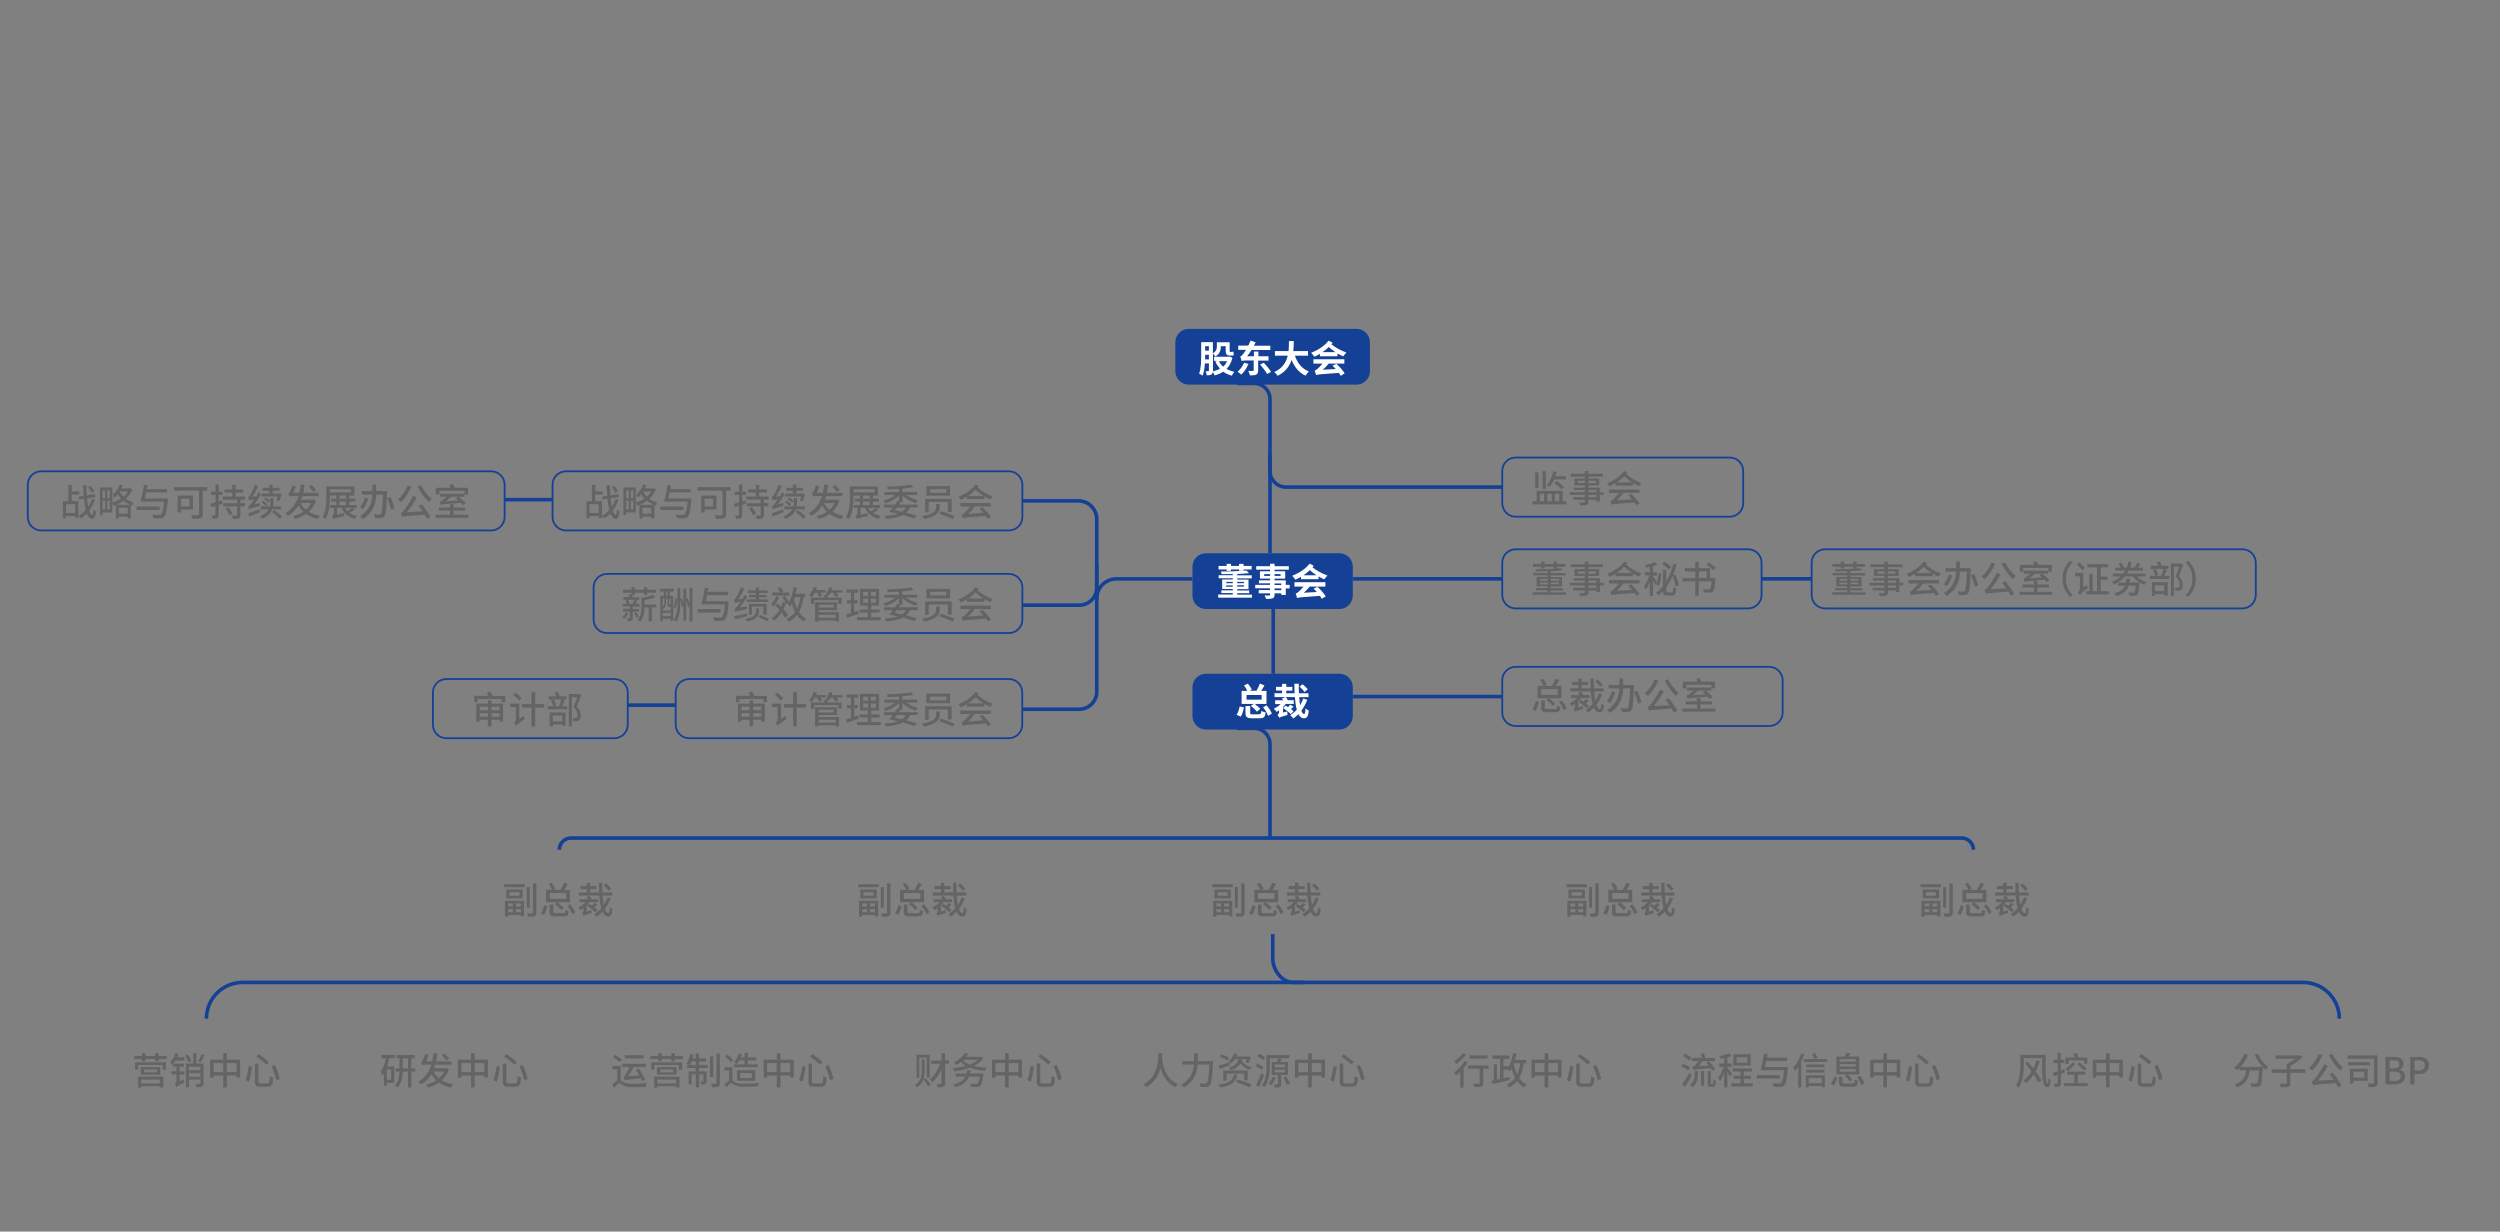 <?xml version="1.0" encoding="utf-8"?>
<!-- Generator: Adobe Illustrator 27.0.0, SVG Export Plug-In . SVG Version: 6.00 Build 0)  -->
<svg version="1.1" id="图层_1" xmlns="http://www.w3.org/2000/svg" xmlns:xlink="http://www.w3.org/1999/xlink" x="0px" y="0px"
	 viewBox="0 0 2070.9 1020.2" style="enable-background:new 0 0 2070.9 1020.2;" xml:space="preserve">
<rect x="0" y="0" width="2070.9" height="1020.2" fill="#808080" stroke="none"/>
<style type="text/css">
	.st0{fill:#144196;}
	.st1{fill:none;stroke:#144196;stroke-width:1.5;stroke-miterlimit:10;}
	.st2{enable-background:new    ;}
	.st3{fill:#FFFFFF;}
	.st4{fill:#646464;}
	.st5{fill:none;stroke:#144196;stroke-width:3;stroke-miterlimit:10;}
</style>
<path class="st0" d="M1109.5,558.1H998.9c-6.1,0-11.1,5-11.1,11.1v24c0,6.1,5,11.1,11.1,11.1h110.6c6.1,0,11.1-5,11.1-11.1v-24
	C1120.6,563.1,1115.7,558.1,1109.5,558.1z"/>
<path class="st0" d="M1109.5,458.3H998.9c-6.1,0-11.1,5-11.1,11.1v24c0,6.1,5,11.1,11.1,11.1h110.6c6.1,0,11.1-5,11.1-11.1v-24
	C1120.6,463.3,1115.7,458.3,1109.5,458.3z"/>
<path class="st0" d="M1123.7,272.4h-139c-6.1,0-11.1,5-11.1,11.1v24c0,6.1,5,11.1,11.1,11.1h139c6.1,0,11.1-5,11.1-11.1v-24
	C1134.8,277.4,1129.8,272.4,1123.7,272.4z"/>
<path class="st1" d="M835.8,390.4h-367c-6.1,0-11.1,5-11.1,11.1v26.8c0,6.1,5,11.1,11.1,11.1h367c6.1,0,11.1-5,11.1-11.1v-26.8
	C846.8,395.4,841.9,390.4,835.8,390.4z"/>
<path class="st1" d="M835.8,562.5h-265c-6.1,0-11.1,5-11.1,11.1v26.8c0,6.1,5,11.1,11.1,11.1h264.9c6.1,0,11.1-5,11.1-11.1v-26.8
	C846.8,567.4,841.9,562.5,835.8,562.5z"/>
<path class="st1" d="M508.9,562.5H369.7c-6.1,0-11.1,5-11.1,11.1v26.8c0,6.1,5,11.1,11.1,11.1h139.2c6.1,0,11.1-5,11.1-11.1v-26.8
	C520,567.4,515.1,562.5,508.9,562.5z"/>
<path class="st1" d="M835.8,475.4h-333c-6.1,0-11.1,5-11.1,11.1v26.8c0,6.1,5,11.1,11.1,11.1h333c6.1,0,11.1-5,11.1-11.1v-26.8
	C846.8,480.3,841.9,475.4,835.8,475.4z"/>
<path class="st1" d="M1432.9,379h-177.4c-6.1,0-11.1,5-11.1,11.1v26.8c0,6.1,5,11.1,11.1,11.1h177.4c6.1,0,11.1-5,11.1-11.1v-26.8
	C1444,384,1439,379,1432.9,379z"/>
<path class="st1" d="M1465.6,552.4h-210.1c-6.1,0-11.1,5-11.1,11.1v26.8c0,6.1,5,11.1,11.1,11.1h210.1c6.1,0,11.1-5,11.1-11.1v-26.8
	C1476.6,557.4,1471.7,552.4,1465.6,552.4z"/>
<path class="st1" d="M1448.1,455h-192.6c-6.1,0-11.1,5-11.1,11.1v26.8c0,6.1,5,11.1,11.1,11.1h192.6c6.1,0,11.1-5,11.1-11.1v-26.8
	C1459.2,460,1454.3,455,1448.1,455z"/>
<path class="st1" d="M1857.5,455h-345.7c-6.1,0-11.1,5-11.1,11.1v26.8c0,6.1,5,11.1,11.1,11.1h345.7c6.1,0,11.1-5,11.1-11.1v-26.8
	C1868.6,460,1863.6,455,1857.5,455z"/>
<g>
	<g class="st2">
		<path class="st3" d="M1020.9,296.5c-1,3.9-2.7,6.9-4.9,9.1c1.9,1.1,4.1,1.9,6.5,2.4c-0.7,0.8-1.7,2.3-2.1,3.2
			c-2.8-0.7-5.1-1.9-7.2-3.3c-2.1,1.4-4.5,2.4-7.1,3.1c-0.3-0.9-0.9-2.1-1.5-2.9c-0.1,1-0.4,1.7-1.1,2.1c-0.9,0.6-2.1,0.7-3.9,0.7
			c-0.1-0.9-0.5-2.5-0.9-3.4c1,0,1.9,0,2.2,0c0.3,0,0.5-0.1,0.5-0.5v-6h-3.3c-0.2,3.6-0.8,7.4-1.9,10.2c-0.7-0.6-2.2-1.4-2.9-1.7
			c1.6-4.2,1.7-10.4,1.7-14.9v-11.2h9.7v9.2c3-1.7,3.3-3.8,3.3-5.8v-3.3h10.6v6.7c0,0.9,0,1.3,0.4,1.3h1.2c0.4,0,1.1-0.1,1.5-0.2
			c0.1,0.9,0.2,2.2,0.3,3c-0.4,0.2-1.1,0.2-1.7,0.2h-1.6c-2.8,0-3.4-1.3-3.4-4.4v-3.3h-4v0c0,3-0.8,6.5-4.6,8.5
			c-0.3-0.6-1.3-1.7-1.9-2.4v14c0,0.2,0,0.5,0,0.7c2.1-0.5,4.1-1.2,5.8-2.2c-1.5-1.7-2.9-3.6-3.9-5.9l1.5-0.6h-2.5v-3.4h12.6
			l0.6-0.2L1020.9,296.5z M1001.4,297.7v-3.8h-3.1v0.8c0,0.9,0,1.9,0,3H1001.4z M998.3,286.8v3.7h3.1v-3.7H998.3z M1009.7,299.2
			c0.9,1.7,2,3.2,3.5,4.5c1.4-1.2,2.5-2.7,3.3-4.5H1009.7z"/>
		<path class="st3" d="M1034.2,301.5c-1.4,3.3-3.7,6.7-5.9,8.8c-0.7-0.6-2.2-1.8-3.1-2.4c2.2-1.8,4.2-4.7,5.4-7.5L1034.2,301.5z
			 M1042.2,298.6v8.2c0,1.9-0.4,2.9-1.6,3.5c-1.2,0.6-3,0.7-5.2,0.7c-0.2-1.1-0.8-2.7-1.4-3.8c1.6,0.1,3.3,0.1,3.8,0.1
			c0.5,0,0.7-0.1,0.7-0.6v-8.1h-6.3c-1.7,0-3.3,0.2-3.6,0.5c-0.2-0.8-0.8-2.7-1.3-3.7c0.9-0.2,1.5-1,2.6-2.3
			c0.5-0.6,1.3-1.7,2.2-3.3h-6.4v-3.5h8.3c0.7-1.4,1.4-2.8,2-4.2l4.1,1.5c-0.5,1-0.9,1.9-1.4,2.8h13.6v3.5h-15.6
			c-1.2,1.9-2.4,3.7-3.6,5.2h5.6v-3.9h3.7v3.9h8.4l0,3.6H1042.2z M1046.9,300.5c2.2,2.3,4.8,5.4,6,7.6l-3.3,1.7
			c-1.1-2.1-3.7-5.4-5.8-7.9L1046.9,300.5z"/>
		<path class="st3" d="M1072.6,294.5c2,6,5.8,10.9,11.6,13.2c-0.9,0.8-2.1,2.4-2.7,3.5c-5.6-2.6-9.2-7.1-11.6-13.1
			c-1.7,5.2-5,10-11.6,13.2c-0.6-1-1.7-2.4-2.8-3.1c7.1-3.2,10-8.3,11.2-13.6h-10.6v-3.8h11.3c0.3-2.9,0.3-5.7,0.3-8.3h4
			c0,2.5-0.1,5.4-0.4,8.3h12.2v3.8H1072.6z"/>
		<path class="st3" d="M1103.9,283.9c-0.3,0.4-0.7,0.9-1,1.3c3,2.5,7.9,5.3,12.4,6.8c-0.8,0.8-2,2.3-2.6,3.2
			c-1.6-0.7-3.2-1.5-4.8-2.4v2.3h-14.5v-2c-1.5,0.9-3.1,1.7-4.7,2.4c-0.5-0.9-1.8-2.5-2.6-3.3c5.9-2.2,11.5-6,14.4-10L1103.9,283.9z
			 M1107,301.4c2.7,2.4,5.5,5.6,6.9,7.9l-3.3,2c-0.4-0.7-0.9-1.5-1.5-2.4c-15.3,1.1-17.4,1.2-18.9,1.8c-0.2-0.8-0.8-2.7-1.2-3.7
			c0.8-0.2,1.5-0.7,2.4-1.5c0.7-0.6,2.4-2.2,4.1-4.3h-7.5v-3.6h25.6v3.6h-13c-1.4,1.8-3.1,3.6-4.9,5.1l10.8-0.6
			c-0.9-1-1.8-1.9-2.7-2.8L1107,301.4z M1106.2,291.7c-2-1.4-4-2.8-5.5-4.2c-1.5,1.5-3.3,2.9-5.2,4.2H1106.2z"/>
	</g>
</g>
<g>
	<g class="st2">
		<path class="st3" d="M1037.1,492.5v2.6h-28v-2.6h12.1v-1.2h-9.5V489h9.5v-1.1h-8.8V480h8.8v-1h-11.7v-2.5h11.7v-1
			c-3.2,0.1-6.3,0.1-9.3,0.1c0-0.6-0.3-1.6-0.6-2.2c6.3,0,13.4-0.2,18.5-0.6h-3.4v-1.1h-6.7v1.2h-3.6v-1.2h-6.7v-2.9h6.7v-1.7h3.6
			v1.7h6.7v-1.7h3.7v1.7h6.7v2.9h-6.7v1.1c0.9-0.1,1.8-0.1,2.5-0.2l2,2.2c-2.8,0.3-6.2,0.5-9.7,0.7v1.1h12v2.5h-12v1h9.3v7.9h-9.3
			v1.1h9.9v2.3h-9.9v1.2H1037.1z M1015.8,483.1h5.4V482h-5.4V483.1z M1021.1,486v-1.1h-5.4v1.1H1021.1z M1024.8,482v1.1h5.6V482
			H1024.8z M1030.4,484.8h-5.6v1.1h5.6V484.8z"/>
		<path class="st3" d="M1068.3,487.4h-3.2v5.4h-3.7v-1.3h-5.6v1c0,1.8-0.4,2.6-1.6,3.1c-1.2,0.5-2.8,0.5-5.5,0.5
			c-0.2-0.9-0.7-2.1-1.2-2.9c1.5,0.1,3.3,0.1,3.8,0.1c0.6,0,0.8-0.2,0.8-0.8v-1h-9.4v-2.7h9.4v-1.5h-12.3v-2.8h12.3v-1.3h-9.2v-2.5
			h9.2v-1.4h-8.4v-6.1h8.4v-1.3h-11.5v-2.9h11.5v-2h3.7v2h11.8v2.9h-11.8v1.3h8.8v6.1h-8.8v1.4h9.3v3.8h3.2V487.4z M1052.1,477.1
			v-1.5h-4.9v1.5H1052.1z M1055.8,475.6v1.5h5v-1.5H1055.8z M1055.8,484.6h5.6v-1.3h-5.6V484.6z M1061.4,487.4h-5.6v1.5h5.6V487.4z"
			/>
		<path class="st3" d="M1088.2,468.6c-0.3,0.4-0.7,0.9-1,1.3c3,2.5,7.9,5.3,12.4,6.8c-0.8,0.8-2,2.3-2.6,3.2
			c-1.6-0.7-3.2-1.5-4.8-2.4v2.3h-14.5v-2c-1.5,0.9-3.1,1.7-4.7,2.4c-0.5-0.9-1.8-2.5-2.6-3.3c5.9-2.2,11.5-6,14.4-10L1088.2,468.6z
			 M1091.3,486.1c2.7,2.4,5.5,5.6,6.9,7.9l-3.3,2c-0.4-0.7-0.9-1.5-1.5-2.4c-15.3,1.1-17.4,1.2-18.9,1.8c-0.2-0.8-0.8-2.7-1.2-3.7
			c0.8-0.2,1.5-0.7,2.4-1.5c0.7-0.6,2.4-2.2,4.1-4.3h-7.5v-3.6h25.6v3.6h-13c-1.4,1.8-3.1,3.6-4.9,5.1l10.8-0.6
			c-0.9-1-1.8-1.9-2.7-2.8L1091.3,486.1z M1090.5,476.5c-2-1.4-4-2.8-5.5-4.2c-1.5,1.5-3.3,2.9-5.2,4.2H1090.5z"/>
	</g>
</g>
<g>
	<g class="st2">
		<path class="st3" d="M1024.3,592.1c1.2-1.6,2.1-4.4,2.6-6.9l3.5,0.7c-0.4,2.7-1.3,5.8-2.6,7.7L1024.3,592.1z M1038.4,583.1h-9.9
			v-10.8h4.7c-0.6-1.4-1.6-3.1-2.7-4.5l3.2-1.5c1.3,1.5,2.7,3.6,3.2,5.1l-1.8,0.8h5.7c1.1-1.8,2.2-4.2,2.8-6l3.8,1.6
			c-0.8,1.5-1.8,3.1-2.7,4.5h4.4v10.8h-9.8c1.8,1.2,3.7,2.9,4.6,4.1l-2.7,2.4c-1.1-1.5-3.2-3.5-5.1-4.8L1038.4,583.1z M1043,591.6
			c1.4,0,1.7-0.4,1.9-2.8c0.8,0.6,2.4,1.1,3.5,1.4c-0.5,3.8-1.5,4.8-5,4.8h-6c-4.5,0-5.7-1.1-5.7-4.4v-5.7h3.9v5.7
			c0,1,0.3,1.1,2.2,1.1H1043z M1032.6,579.6h12.5v-3.9h-12.5V579.6z M1049.2,584.3c1.8,2.1,3.7,4.8,4.3,6.9l-3.1,1.8
			c-0.6-2-2.3-4.9-4.1-7.1L1049.2,584.3z"/>
		<path class="st3" d="M1066.3,589.3c0,0.9,0.1,2.2,0.3,2.9c-5.3,1.5-6.3,1.9-6.9,2.4c-0.2-0.6-1-1.8-1.5-2.4
			c0.6-0.4,1.3-1.1,1.3-2.5v-1.3c-0.7,0.5-1.4,0.9-2,1.3c-0.5-0.7-1.6-2-2.3-2.6c2-1,4.1-2.3,5.6-3.9h-4.5v-3.1h6.6
			c-0.3-0.6-0.6-1.1-0.9-1.6l3.2-1.1c0.6,0.8,1.2,1.8,1.5,2.6h5v3.1h-6.7c-0.6,0.9-1.4,1.7-2.2,2.5v4.6L1066.3,589.3z M1082.9,579.7
			c-1.3,3.3-2.9,6.3-4.9,9c0.6,1.8,1.4,2.8,2.3,2.8c0.6,0,1-1.3,1.1-4.7c0.7,0.7,2,1.5,2.8,1.9c-0.6,5-1.6,6.3-4.2,6.3
			c-1.9,0-3.3-1.3-4.5-3.4c-1.3,1.4-2.7,2.5-4.2,3.6c-0.6-0.9-1.6-2-2.5-2.8c1.9-1.2,3.8-2.7,5.4-4.5c-0.8-2.9-1.3-6.5-1.6-10.5
			h-16.8v-3.2h6.2v-2.2h-5V569h5v-2.5h3.5v2.5h5v3.1h-5v2.2h6.9c-0.1-2.5-0.2-5.2-0.2-7.9h3.7c-0.1,2.7,0,5.4,0.1,7.9h7.9v3.2h-7.7
			c0.2,2.5,0.5,4.7,0.8,6.7c1-1.8,1.9-3.6,2.6-5.6L1082.9,579.7z M1071.5,585.3c-0.6,0.8-1.4,1.5-2.1,2.1c0.9,0.6,1.6,1.2,2.1,1.8
			l-2.2,2.3c-1.4-1.4-4.2-3.6-6.5-5l2.1-2c0.7,0.4,1.4,0.8,2.1,1.3c0.6-0.7,1.3-1.5,1.7-2.1L1071.5,585.3z M1080.6,573.2
			c-0.8-1.2-2.6-3.1-4.1-4.5l2.5-1.9c1.5,1.2,3.4,3,4.3,4.2L1080.6,573.2z"/>
	</g>
</g>
<g>
	<g class="st2">
		<path class="st4" d="M520.5,507.7c-0.8,1.8-2.1,3.8-3.3,5c-0.4-0.3-1.2-1-1.7-1.3c1.2-1.1,2.4-2.7,3-4.3L520.5,507.7z
			 M524.2,506.6v5.3c0,1.2-0.2,1.8-1,2.2c-0.8,0.4-1.9,0.4-3.3,0.4c-0.1-0.7-0.5-1.7-0.8-2.3c1,0,1.9,0,2.2,0c0.3,0,0.4-0.1,0.4-0.4
			v-5.2h-5.5v-2.3h5.5v-1.9h-5.9v-2.2h3.2c-0.2-0.9-0.5-2-0.9-2.9l2.3-0.5c0.5,1,1,2.4,1.1,3.3l-0.2,0.1h2.8c0.5-1,1-2.4,1.3-3.4h-9
			v-2.2h5.3c-0.3-0.7-0.7-1.4-1-2l2.4-0.6l0,0.1V491h-7v-2.5h7v-2.1h2.8v2.1h7.4v-2.1h2.8v2.1h7.2v2.5h-7.2v1.9h-2.8V491h-7.4v1.9
			h-2.4c0.3,0.6,0.6,1.2,0.9,1.8h5.1v2.2H526l1.9,0.5c-0.5,1-0.9,2-1.3,2.9h3.2v2.2h-5.6v1.9h5.2v2.3H524.2z M527,507
			c0.8,1.2,1.7,2.8,2.1,3.8l-1.8,1.1c-0.4-1.1-1.3-2.8-2-4L527,507z M543.6,503.1H540v11.6h-2.7v-11.6h-3.4v0.1
			c0,3.7-0.6,8.7-3.8,11.8c-0.4-0.5-1.4-1.5-1.9-1.9c2.8-2.7,3.1-6.7,3.1-9.9v-8c3.4-0.6,7.3-1.5,9.5-2.5l2.1,2.1
			c-2.5,1-5.8,1.7-9,2.3v3.7h9.7V503.1z"/>
		<path class="st4" d="M554.7,493.6h3v20.6h-2.1v-1.6H549v2h-2v-21.1h2.9v-3.5h-3.4v-2.3h11.7v2.3h-3.4V493.6z M554.5,502.6
			c-1.3,0-1.6-0.3-1.6-1.9v-4.7h-1.2v2.6c0,1.8-0.3,4.1-1.9,5.7c-0.2-0.2-0.5-0.5-0.8-0.7v2.1h6.6v-3H554.5z M549,495.9v7
			c1.1-1.4,1.3-3,1.3-4.5v-2.5H549z M555.6,510.4v-2.7H549v2.7H555.6z M551.6,493.6h1.2v-3.5h-1.2V493.6z M555.6,495.9h-1.3v4.6
			c0,0.4,0.1,0.4,0.3,0.4h0.7h0.2V495.9z M561.1,495.7c-0.2,2.7-0.6,6.1-1.7,8.2l-1.5-1.3c1-1.7,1.4-4.7,1.6-7.3L561.1,495.7z
			 M573.6,487.1v27.8h-2.4v-12.4l-1.1,0.6c-0.2-1.4-0.9-3.4-1.6-5.3v16.3h-2.4v-11.6l-1.3,0.6c-0.1-1.6-0.6-3.8-1.3-5.8v2
			c0,5.8-0.4,11.3-3.3,15.6c-0.5-0.5-1.5-1.2-2.1-1.5c2.7-3.9,3.1-8.8,3.1-14.1v-12.2h2.3v9.1l1.3-0.6c0.5,1.3,1,2.8,1.3,4.1v-12.1
			h2.4v8.2l1-0.5c0.6,1.3,1.2,2.8,1.7,4.3v-12.6H573.6z"/>
		<path class="st4" d="M596.9,507.4h-19.1v-2.8h19.1V507.4z M603.7,498.2c0,0,0,0.9-0.1,1.3c-0.8,8.7-1.6,12.3-3.1,13.7
			c-0.9,0.9-1.8,1.1-3.2,1.2c-1.2,0.1-3.4,0.1-5.6-0.1c-0.1-0.8-0.5-2-1.1-2.9c2.4,0.2,4.8,0.2,5.8,0.2c0.7,0,1.2,0,1.6-0.4
			c1.1-0.9,1.9-4.1,2.5-10.6h-19.5c1-3.5,2.2-9.4,2.9-13.8l2.9,0.3c-0.2,1-0.4,2-0.6,3.1h16.8v2.8h-17.3c-0.3,1.7-0.7,3.4-1.1,5
			H603.7z"/>
		<path class="st4" d="M618.8,502.3c-0.1,0.7-0.1,1.8-0.1,2.3c-7.8,1.5-8.9,1.8-9.6,2.2c-0.1-0.5-0.5-1.7-0.8-2.4
			c0.7-0.1,1.4-0.9,2.3-2c0.6-0.6,1.7-2,2.9-3.8c-3.4,0.4-4.2,0.6-4.7,0.8c-0.1-0.5-0.6-1.9-0.9-2.6c0.6-0.1,1.1-0.9,1.8-1.9
			c0.7-1,2.9-4.9,4.1-8.6l2.6,1.2c-1.3,3.1-3.1,6.3-4.9,8.9l3.5-0.3c0.6-1,1.3-2.1,1.8-3.2l2.2,1.4c-1.9,3.2-4.1,6.3-6.3,9
			L618.8,502.3z M619,510.5c-3.6,0.9-7.4,1.9-10.2,2.6l-0.5-2.7c2.6-0.5,6.6-1.4,10.5-2.3L619,510.5z M628.8,506.5
			c0,2.8-1.2,6.3-9.7,8.4c-0.3-0.6-1.1-1.6-1.7-2.1c8-1.7,8.8-4.4,8.8-6.4v-2.4h2.6V506.5z M626.1,491.2h-6.6V489h6.6v-2.3h2.7v2.3
			h7v2.2h-7v1.5h6.2v2.1h-6.2v1.7h7.7v2.1h-17.8v-2.1h7.4v-1.7h-5.6v-2.1h5.6V491.2z M632.3,509.3v-6.8h-9.4v6.8h-2.6v-9.1h14.8v9.1
			H632.3z M629.5,509.5c2.4,0.8,5.7,2.2,7.3,3.2l-1.3,2c-1.6-1-4.9-2.5-7.3-3.5L629.5,509.5z"/>
		<path class="st4" d="M645.5,494.6c-1.2,2.7-3,5.8-4.6,7.8c-0.4-0.5-1.4-1.4-2-1.8c1.5-1.8,3.1-4.3,4.1-6.7L645.5,494.6z
			 M650.3,511.7c-0.6-1.2-1.7-2.7-2.9-4.3c-1.7,2.8-3.8,5-6.3,6.7c-0.4-0.5-1.4-1.6-2-2.1c2.7-1.6,4.9-4,6.6-6.8
			c-1.2-1.3-2.4-2.7-3.5-3.8l2.1-1.5c0.8,0.8,1.7,1.8,2.7,2.7c0.5-1.2,0.9-2.5,1.3-3.9l2.7,0.5c-0.6,2-1.2,3.9-2,5.5
			c1.6,1.8,3,3.7,3.8,5.1L650.3,511.7z M653.9,493.4h-14.2v-2.6h6.4c-0.4-1.1-1.2-2.4-1.9-3.5l2.4-0.9c0.9,1.1,1.8,2.6,2.2,3.7
			l-1.9,0.8h7V493.4z M665.7,494.6c-0.7,5-1.9,9-3.8,12.3c1.6,2.4,3.6,4.4,5.9,5.6c-0.7,0.6-1.5,1.6-2,2.4c-2.2-1.3-4-3.2-5.6-5.5
			c-1.8,2.3-4,4.2-6.9,5.6c-0.3-0.6-1.4-1.7-2-2.2c3.2-1.4,5.6-3.4,7.3-6c-1-2-1.9-4.2-2.6-6.6c-0.5,0.9-1,1.7-1.5,2.4
			c-0.4-0.6-1.3-1.7-1.9-2.3c0.2-0.3,0.5-0.6,0.7-1l-1.9,1.1c-0.6-1.5-2.1-4-3.5-5.7l2.1-1.1c1.4,1.6,2.9,3.8,3.5,5.3
			c1.9-3.3,3.2-7.9,3.9-12.6l2.7,0.4c-0.3,1.7-0.7,3.5-1.1,5.1h8v2.7H665.7z M658.5,494.6c-0.2,0.7-0.5,1.4-0.7,2
			c0.6,2.7,1.4,5.2,2.5,7.5c1.3-2.7,2.1-5.8,2.6-9.5H658.5z"/>
		<path class="st4" d="M675.1,490.9c-0.7,1.4-1.6,2.6-2.5,3.6c-0.6-0.3-1.8-1-2.5-1.2c1.7-1.7,3.1-4.3,3.9-7l2.8,0.5
			c-0.2,0.7-0.5,1.3-0.8,2h7.9v2.1h-4.3c0.6,0.9,1.1,1.8,1.3,2.5l-2.4,0.9c-0.3-0.9-1-2.2-1.7-3.3H675.1z M684.8,492.6
			c0.5,0.7,1,1.6,1.2,2.4h11.2v5.2h-2.9v-3h-19.8v3h-2.8V495h11.4c-0.3-0.6-0.6-1.3-0.9-1.8L684.8,492.6z M678.1,507.1h16.9v7.7
			h-2.8v-0.9h-14.1v1h-2.9v-16h18.2v6.5h-15.3V507.1z M678.1,501v2.2h12.5V501H678.1z M678.1,509.3v2.4h14.1v-2.4H678.1z
			 M697.9,488.8v2.1h-5c0.6,0.8,1.3,1.7,1.6,2.4l-2.4,1.1c-0.4-0.9-1.3-2.3-2.2-3.4h-1.8c-0.6,1-1.1,1.8-1.8,2.5
			c-0.5-0.4-1.7-1-2.4-1.3c1.4-1.4,2.4-3.6,3-5.8l2.8,0.5c-0.2,0.7-0.4,1.3-0.7,2H697.9z"/>
		<path class="st4" d="M711.3,508.5c-3.4,1.2-7,2.4-9.7,3.3l-0.7-2.9c1.1-0.3,2.5-0.7,4-1.1v-7.9h-3.3v-2.7h3.3V491h-3.7v-2.7h9.8
			v2.7h-3.4v6.2h2.9v2.7h-2.9v7c1.1-0.3,2.2-0.7,3.2-1.1L711.3,508.5z M729.6,511.2v2.6h-19.8v-2.6h9v-3.7h-6.7v-2.6h6.7v-3.2h-6.4
			v-13.9h15.8v13.9h-6.5v3.2h6.9v2.6h-6.9v3.7H729.6z M715,493.6h4.1v-3.3H715V493.6z M715,499.3h4.1v-3.4H715V499.3z M725.5,490.3
			h-4v3.3h4V490.3z M725.5,495.9h-4v3.4h4V495.9z"/>
		<path class="st4" d="M746,500.8c-0.4,0.7-0.8,1.5-1.3,2.2h15.5v2.4h-6.4c-0.8,1.8-1.9,3.2-3.2,4.3c3.6,0.9,6.7,1.9,9.2,2.7
			l-2.6,2.1c-2.4-0.9-5.7-1.9-9.3-2.9c-3.4,1.8-8,2.7-14,3.2c-0.2-0.8-0.7-1.9-1.1-2.5c4.5-0.2,8.2-0.7,11-1.7
			c-2.3-0.6-4.8-1.1-7.3-1.6l0.2-0.1c0.9-1,1.9-2.1,2.8-3.4h-7.2v-2.4h9c0.7-1,1.4-2.1,1.9-3.1l1.5,0.4v-4.9
			c-2.8,2.9-7.1,5.3-11.1,6.6c-0.4-0.7-1.2-1.8-1.8-2.3c3.5-0.9,7.1-2.6,9.7-4.7h-8.9v-2.4h12.1v-2.6c-3.2,0.2-6.4,0.3-9.3,0.4
			c-0.1-0.6-0.4-1.6-0.6-2.2c7-0.2,15.4-0.7,19.9-1.7l2.1,2c-2.6,0.6-5.8,1-9.3,1.3v2.8h12.2v2.4h-8.9c2.6,1.9,6.2,3.6,9.6,4.4
			c-0.6,0.6-1.4,1.6-1.8,2.4c-4-1.2-8.2-3.6-11-6.4v5.4H746z M742.9,505.5c-0.6,0.7-1.2,1.5-1.8,2.1c2,0.4,4.1,0.9,6,1.4
			c1.4-0.9,2.5-2.1,3.3-3.5H742.9z"/>
		<path class="st4" d="M778.5,502.5v2.8c0,3.2-1.6,7.2-12.9,9.7c-0.4-0.6-1.2-1.8-1.9-2.4c10.9-2,11.7-5.1,11.7-7.4v-2.8H778.5z
			 M788.3,498.1v11h-3.1v-8.3h-15.9v8.6h-3v-11.2H788.3z M787,487.8v7.9h-19.6v-7.9H787z M770.5,493.2h13.4v-3h-13.4V493.2z
			 M779.5,508.4c3.5,1.1,8.5,2.9,11.2,4.1l-1.5,2.5c-2.5-1.3-7.5-3.2-11.1-4.5L779.5,508.4z"/>
		<path class="st4" d="M810.8,487.6c-0.3,0.4-0.6,0.9-1,1.3c2.9,2.7,7.8,5.8,12.6,7.4c-0.6,0.6-1.6,1.7-2,2.5
			c-1.7-0.7-3.4-1.5-5-2.5v2.2h-14.5v-2c-1.6,1-3.2,1.8-5,2.6c-0.4-0.7-1.4-2-2-2.5c5.9-2.4,11.4-6.2,14.2-10.2L810.8,487.6z
			 M795.5,501.7h25.3v2.8h-13.2c-1.7,2.2-3.6,4.3-5.6,6.2l12.6-0.9c-1-1.2-2.1-2.3-3.2-3.3l2.4-1.3c2.7,2.4,5.6,5.7,7,8l-2.6,1.6
			c-0.4-0.7-0.9-1.6-1.6-2.4c-15.8,1.2-17.6,1.3-19,1.9c-0.2-0.7-0.6-2.1-1-2.9c0.7-0.2,1.4-0.7,2.4-1.6c0.8-0.7,2.8-2.8,4.7-5.2
			h-8.2V501.7z M814.6,495.8c-2.5-1.6-4.8-3.4-6.5-5.1c-1.8,1.9-3.8,3.6-6.1,5.1H814.6z"/>
	</g>
</g>
<g>
	<g class="st2">
		<path class="st4" d="M498.6,415.1v14h-2.7v-1.6h-7.6v1.8h-2.5v-14.1h4.5v-13.5h2.8v5.4h6.2v2.5H493v5.5H498.6z M495.9,424.9v-7.2
			h-7.6v7.2H495.9z M512.2,414.1c-1,3.1-2.6,6.1-4.6,8.8c0.7,2.2,1.5,3.6,2.4,3.6c0.6,0,1-1.5,1.2-4.4c0.5,0.6,1.6,1.3,2.1,1.6
			c-0.7,4.9-2,6.2-3.2,6.2c-1.9-0.1-3.4-1.7-4.5-4.5c-1.5,1.6-3.1,2.9-4.9,3.9c-0.5-0.7-1.3-1.5-2.1-2c2.3-1.1,4.3-2.8,6.1-4.8
			c-0.6-2.6-1.1-5.8-1.5-9.3l-3.9,0.6l-0.4-2.5l4.1-0.6c-0.2-2.8-0.4-5.7-0.5-8.9h2.7c0.1,3,0.2,5.8,0.4,8.5l6.7-1l0.4,2.5l-6.9,1
			c0.3,2.6,0.6,5,1,7c1.4-2.1,2.5-4.4,3.2-6.7L512.2,414.1z M509.8,408.2c-0.6-1.2-1.9-3.2-3-4.6l2-1.1c1.1,1.4,2.5,3.2,3.1,4.4
			L509.8,408.2z"/>
		<path class="st4" d="M543.3,405.5c-1.2,3-3.1,5.5-5.4,7.7c1.8,1.3,3.9,2.3,6.3,2.9c-0.3,0.7-0.7,2-0.8,2.8
			c-0.5-0.1-0.9-0.3-1.3-0.5v11.1h-2.6V428h-7.3v1.6h-2.5v-11.3c-0.6,0.3-1.2,0.5-1.9,0.7c-0.2-0.7-0.6-2-1.1-2.6v8.1h-8.1v2.2h-2.2
			v-22.9h10.3v12.5c2.5-0.7,5-1.9,7.1-3.3c-1.1-1.1-1.9-2.3-2.7-3.6c-0.8,1.1-1.7,2-2.6,2.8c-0.3-0.5-1.1-1.7-1.6-2.2
			c2.4-2.1,4.7-5.3,6-8.7l2.4,0.7c-0.3,0.9-0.7,1.7-1.2,2.6h7l0.6-0.1L543.3,405.5z M518.7,406.2v6.5h2.1v-6.5H518.7z M518.7,421.9
			h2.1v-7.1h-2.1V421.9z M524.6,406.2h-2v6.5h2V406.2z M524.6,421.9v-7.1h-2v7.1H524.6z M541.5,418.1c-2-0.9-3.9-2-5.6-3.3
			c-1.8,1.4-3.8,2.4-5.9,3.3H541.5z M539.5,425.5v-4.8h-7.3v4.8H539.5z M532.7,407.1c0.8,1.6,1.9,3,3.2,4.3c1.5-1.3,2.7-2.7,3.7-4.3
			H532.7z"/>
		<path class="st4" d="M566,422.4h-19.1v-2.8H566V422.4z M572.8,413.1c0,0,0,0.9-0.1,1.3c-0.8,8.7-1.6,12.3-3.1,13.7
			c-0.9,0.9-1.8,1.1-3.2,1.2c-1.2,0.1-3.4,0.1-5.6-0.1c-0.1-0.8-0.5-2-1.1-2.9c2.4,0.2,4.8,0.2,5.8,0.2c0.7,0,1.2,0,1.6-0.4
			c1.1-0.9,1.9-4.1,2.5-10.6h-19.5c1-3.5,2.2-9.4,2.9-13.8l2.9,0.3c-0.2,1-0.4,2-0.6,3.1h16.8v2.8h-17.3c-0.3,1.7-0.7,3.4-1.1,5
			H572.8z"/>
		<path class="st4" d="M605.2,406.4h-3.7V426c0,1.9-0.5,2.8-1.8,3.2c-1.3,0.5-3.5,0.6-6.6,0.6c-0.2-0.8-0.7-2.3-1.2-3.1
			c2.4,0.1,4.9,0.1,5.7,0.1c0.7,0,0.9-0.2,0.9-0.9v-19.5h-20.8v-2.9h27.5V406.4z M583.6,422.1v2.4h-2.8v-14h12.7v11.6H583.6z
			 M583.6,413.2v6.2h7.1v-6.2H583.6z"/>
		<path class="st4" d="M617.9,417.2l-3.1,1v8.3c0,1.5-0.3,2.2-1.1,2.7c-0.8,0.4-2.1,0.6-4,0.5c-0.1-0.7-0.4-1.9-0.8-2.7
			c1.2,0,2.4,0,2.7,0c0.4,0,0.5-0.1,0.5-0.6V419l-3.5,1.1l-0.6-2.8c1.1-0.3,2.6-0.7,4.2-1.2v-6.1h-3.7v-2.7h3.7v-6h2.7v6h3v2.7h-3
			v5.4l2.8-0.8L617.9,417.2z M632.8,413.8v3h3.7v2.6h-3.7v7.2c0,1.5-0.3,2.3-1.3,2.8c-1,0.4-2.6,0.5-4.8,0.5c-0.1-0.8-0.5-2-0.9-2.8
			c1.6,0.1,3.2,0.1,3.7,0.1c0.5,0,0.6-0.2,0.6-0.6v-7.1h-11.5v-2.6h11.5v-3h-11.9v-2.6h7.9v-3.3h-6.4v-2.6h6.4v-3.7h2.8v3.7h6.3v2.6
			h-6.3v3.3h7.8v2.6H632.8z M622.8,420c1.3,1.6,2.8,3.8,3.5,5.3l-2.4,1.5c-0.6-1.5-2-3.8-3.3-5.4L622.8,420z"/>
		<path class="st4" d="M648.8,416.7c0,0.7,0,1.9,0.1,2.4c-7.1,1.9-8.1,2.3-8.8,2.8c-0.1-0.5-0.5-1.7-0.8-2.4c0.6-0.2,1.3-0.9,2.3-2
			c0.5-0.6,1.5-2,2.7-3.8c-3.2,0.4-3.9,0.5-4.3,0.8c-0.1-0.6-0.5-1.8-0.8-2.5c0.6-0.2,1.1-0.9,1.8-1.9c0.6-1,2.8-5,4-8.6l2.5,1.1
			c-1.2,3.1-3,6.3-4.7,8.9l3.2-0.3c0.6-1.1,1.2-2.2,1.7-3.4l2.2,1.4c-1.6,3-3.5,6.1-5.5,8.6L648.8,416.7z M649.2,424.2
			c-3.2,1.3-6.7,2.6-9.3,3.7l-0.6-2.7c2.4-0.8,6-2.1,9.5-3.3L649.2,424.2z M659.3,421.8c-1.1,2.9-3.6,5.9-8.6,8.1
			c-0.3-0.6-1.2-1.6-1.7-2.1c4-1.7,6.2-3.8,7.3-5.9h-6.7v-2.5h7.6c0.3-1.2,0.4-2.4,0.4-3.5v-3.4h2.6v3.5c0,1.1-0.1,2.2-0.3,3.4h6.8
			v2.5H659.3z M654.1,419.2c-0.8-0.9-2.5-2.1-3.9-2.9l1.3-1.4c1.4,0.7,3.1,1.9,3.9,2.7L654.1,419.2z M662.6,414.8
			c0.4-0.9,0.8-2.2,1.1-3.5h-13.4v-2.4h6.5v-2.4h-5.4v-2.4h5.4v-2.6h2.8v2.6h5.6v2.4h-5.6v2.4h5l0.5-0.1l1.8,0.4
			c-0.6,2.1-1.4,4.5-2.1,6.1L662.6,414.8z M656.1,416.3c-0.8-0.8-2.4-1.9-3.7-2.7l1.2-1.4c1.3,0.7,3,1.8,3.8,2.6L656.1,416.3z
			 M660.8,422.6c2.3,1.6,5.3,3.9,6.7,5.4l-1.9,1.8c-1.3-1.6-4.2-4-6.5-5.7L660.8,422.6z"/>
		<path class="st4" d="M695.4,414.6c-1.2,3.9-3.3,6.9-5.9,9.3c2.6,1.6,5.7,2.7,9.3,3.4c-0.6,0.6-1.4,1.8-1.8,2.6
			c-3.8-0.8-7.1-2.2-9.7-4.1c-2.8,1.9-5.9,3.2-9.3,4.1c-0.3-0.7-1-1.9-1.5-2.5c3.1-0.7,6-1.9,8.5-3.5c-1.6-1.5-2.9-3.2-4-5.2
			c-2.1,3.5-5,6.4-8.9,8.7c-0.4-0.6-1.4-1.7-2.1-2.3c5.5-3.2,8.9-8,10.9-14.2h-4.2c-1.8,0-2.9,0.2-3.2,0.6c-0.2-0.6-0.6-1.9-1-2.7
			c0.4-0.1,0.8-0.6,1.2-1.2c0.3-0.6,1.5-3.1,2.1-5.4l3,0.5c-0.5,1.9-1.4,3.9-2.2,5.5h5c0.5-2.2,0.9-4.5,1.2-6.9l3.2,0.5
			c-0.3,2.3-0.6,4.4-1.1,6.4h12.9l0,2.8h-13.6c-0.3,1-0.6,2-1,2.9h9.8l0.6-0.1L695.4,414.6z M682.6,416.7c1.1,2.1,2.6,4,4.5,5.5
			c1.8-1.5,3.2-3.3,4.3-5.5H682.6z M693.3,407.5c-0.8-1.1-2.5-3.1-3.8-4.5l2.3-1.3c1.3,1.3,3,3.2,3.8,4.3L693.3,407.5z"/>
		<path class="st4" d="M707,410.4v1.5c0,5.3-0.5,13-3.7,18c-0.6-0.5-1.8-1.2-2.6-1.5c3.1-4.8,3.3-11.6,3.3-16.5v-9h23.2v7.6H707z
			 M707,405.3v2.6h17.5v-2.6H707z M727.7,422.1c-1.4,1-3,2-4.5,2.8c1.7,1.2,3.8,2,6.3,2.5c-0.6,0.6-1.4,1.6-1.7,2.4
			c-5.4-1.4-9.1-4.5-11.2-9.1h-3.7v5.7l6-1.3c-0.1,0.7-0.2,1.8-0.2,2.4c-7.3,1.7-8.3,2-8.9,2.4v0c-0.2-0.7-0.7-1.9-1.1-2.4
			c0.6-0.3,1.6-1.1,1.6-2.6v-4.2h-3.1v-2.4h5.1v-2.8h-4.3v-2.4h4.3v-2.7h2.6v2.7h5.5v-2.7h2.7v2.7h4.9v2.4H723v2.8h6.1v2.4h-3.5
			L727.7,422.1z M714.8,418.3h5.5v-2.8h-5.5V418.3z M719.3,420.7c0.6,1,1.3,2,2.1,2.8c1.4-0.8,3-1.9,4.1-2.8H719.3z"/>
		<path class="st4" d="M746,415.8c-0.4,0.7-0.8,1.5-1.3,2.2h15.5v2.4h-6.4c-0.8,1.8-1.9,3.2-3.2,4.3c3.6,0.9,6.7,1.9,9.2,2.7
			l-2.6,2.1c-2.4-0.9-5.7-1.9-9.3-2.9c-3.4,1.8-8,2.7-14,3.2c-0.2-0.8-0.6-1.9-1.1-2.5c4.5-0.2,8.2-0.7,11-1.7
			c-2.3-0.6-4.8-1.1-7.3-1.6l0.2-0.1c0.9-1,1.9-2.1,2.8-3.4h-7.2V418h9c0.7-1,1.4-2.1,1.9-3.1l1.5,0.4v-4.9
			c-2.8,2.9-7.1,5.3-11.1,6.6c-0.4-0.7-1.2-1.8-1.8-2.3c3.5-0.9,7.1-2.6,9.7-4.7h-8.9v-2.4h12.1V405c-3.2,0.2-6.4,0.3-9.3,0.4
			c-0.1-0.6-0.4-1.6-0.6-2.2c7-0.2,15.4-0.7,19.9-1.7l2.1,2c-2.6,0.6-5.8,1-9.3,1.3v2.8h12.2v2.4h-8.9c2.6,1.9,6.2,3.6,9.6,4.4
			c-0.6,0.6-1.4,1.6-1.8,2.4c-4-1.2-8.2-3.6-11-6.4v5.4H746z M742.9,420.5c-0.6,0.7-1.2,1.5-1.8,2.1c2,0.4,4.1,0.9,6,1.4
			c1.4-0.9,2.5-2.1,3.3-3.5H742.9z"/>
		<path class="st4" d="M778.5,417.5v2.8c0,3.2-1.6,7.2-12.9,9.7c-0.4-0.6-1.2-1.8-1.9-2.4c10.9-2,11.7-5.1,11.7-7.4v-2.8H778.5z
			 M788.3,413.1v11h-3.1v-8.3h-15.9v8.6h-3v-11.2H788.3z M787,402.7v7.9h-19.6v-7.9H787z M770.5,408.2h13.4v-3h-13.4V408.2z
			 M779.5,423.4c3.5,1.1,8.5,2.9,11.2,4.1l-1.5,2.5c-2.5-1.3-7.5-3.2-11.1-4.5L779.5,423.4z"/>
		<path class="st4" d="M810.8,402.5c-0.3,0.4-0.6,0.9-1,1.3c2.9,2.7,7.8,5.8,12.6,7.4c-0.6,0.6-1.6,1.7-2,2.5
			c-1.7-0.7-3.4-1.5-5-2.5v2.2h-14.5v-2c-1.6,1-3.2,1.8-5,2.6c-0.4-0.7-1.4-2-2-2.5c5.9-2.4,11.4-6.2,14.2-10.2L810.8,402.5z
			 M795.5,416.7h25.3v2.8h-13.2c-1.7,2.2-3.6,4.3-5.6,6.2l12.6-0.9c-1-1.2-2.1-2.3-3.2-3.3l2.4-1.3c2.7,2.4,5.6,5.7,7,8l-2.6,1.6
			c-0.4-0.7-0.9-1.6-1.6-2.4c-15.8,1.2-17.6,1.3-19,1.9c-0.2-0.7-0.6-2.1-1-2.9c0.7-0.2,1.4-0.7,2.4-1.6c0.8-0.7,2.8-2.8,4.7-5.2
			h-8.2V416.7z M814.6,410.8c-2.5-1.6-4.8-3.4-6.5-5.1c-1.8,1.9-3.8,3.6-6.1,5.1H814.6z"/>
	</g>
</g>
<g>
	<g class="st2">
		<path class="st4" d="M635.3,576.4v5.3h-2.9v-2.6h-20v2.6h-2.8v-5.3h11.7c-0.3-0.8-0.8-1.8-1.2-2.6l3-0.8c0.6,1.1,1.3,2.5,1.6,3.4
			l-0.2,0.1H635.3z M623.9,582.9h9.6v14.8h-2.9v-1.5h-6.7v5.4h-3v-5.4h-6.8v1.6h-2.8v-14.9h9.6v-2.8h3V582.9z M614.1,585.4v2.9h6.8
			v-2.9H614.1z M620.9,593.7v-2.9h-6.8v2.9H620.9z M623.9,585.4v2.9h6.7v-2.9H623.9z M630.6,593.7v-2.9h-6.7v2.9H630.6z"/>
		<path class="st4" d="M650.5,593c0.2,0.8,0.6,2,0.9,2.6c-5.9,4.3-6.9,5-7.4,5.7c-0.2-0.8-1-2-1.5-2.7c0.6-0.4,1.6-1.3,1.6-2.7
			v-10.2h-4.7v-2.8h7.6v12.6L650.5,593z M646.9,580.4c-1-1.3-3.2-3.4-4.9-4.8l1.8-1.9c1.7,1.4,4,3.3,5,4.6L646.9,580.4z
			 M667.5,586.2H660v15.5H657v-15.5h-7.6v-3h7.6v-9.8h3.1v9.8h7.5V586.2z"/>
		<path class="st4" d="M675.1,577.8c-0.7,1.4-1.6,2.6-2.5,3.6c-0.6-0.3-1.8-1-2.5-1.2c1.7-1.7,3.1-4.3,3.9-7l2.8,0.5
			c-0.2,0.7-0.5,1.3-0.8,2h7.9v2.1h-4.3c0.6,0.9,1.1,1.8,1.3,2.5l-2.4,0.9c-0.3-0.9-1-2.2-1.7-3.3H675.1z M684.8,579.5
			c0.5,0.7,1,1.6,1.2,2.4h11.2v5.2h-2.9v-3h-19.8v3h-2.8v-5.2h11.4c-0.3-0.6-0.6-1.3-0.9-1.8L684.8,579.5z M678.1,594h16.9v7.7h-2.8
			v-0.9h-14.1v1h-2.9v-16h18.2v6.5h-15.3V594z M678.1,587.9v2.2h12.5v-2.2H678.1z M678.1,596.2v2.4h14.1v-2.4H678.1z M697.9,575.7
			v2.1h-5c0.6,0.8,1.3,1.7,1.6,2.4l-2.4,1.1c-0.4-0.9-1.3-2.3-2.2-3.4h-1.8c-0.6,1-1.1,1.8-1.8,2.5c-0.5-0.4-1.7-1-2.4-1.3
			c1.4-1.4,2.4-3.6,3-5.8l2.8,0.5c-0.2,0.7-0.4,1.3-0.7,2H697.9z"/>
		<path class="st4" d="M711.3,595.4c-3.4,1.2-7,2.4-9.7,3.3l-0.7-2.9c1.1-0.3,2.5-0.7,4-1.1v-7.9h-3.3v-2.7h3.3v-6.2h-3.7v-2.7h9.8
			v2.7h-3.4v6.2h2.9v2.7h-2.9v7c1.1-0.3,2.2-0.7,3.2-1.1L711.3,595.4z M729.6,598.1v2.6h-19.8v-2.6h9v-3.7h-6.7v-2.6h6.7v-3.2h-6.4
			v-13.9h15.8v13.9h-6.5v3.2h6.9v2.6h-6.9v3.7H729.6z M715,580.5h4.1v-3.3H715V580.5z M715,586.2h4.1v-3.4H715V586.2z M725.5,577.1
			h-4v3.3h4V577.1z M725.5,582.8h-4v3.4h4V582.8z"/>
		<path class="st4" d="M746,587.7c-0.4,0.7-0.8,1.5-1.3,2.2h15.5v2.4h-6.4c-0.8,1.8-1.9,3.2-3.2,4.3c3.6,0.9,6.7,1.9,9.2,2.7
			l-2.6,2.1c-2.4-0.9-5.7-1.9-9.3-2.9c-3.4,1.8-8,2.7-14,3.2c-0.2-0.8-0.6-1.9-1.1-2.5c4.5-0.2,8.2-0.7,11-1.7
			c-2.3-0.6-4.8-1.1-7.3-1.6l0.2-0.1c0.9-1,1.9-2.1,2.8-3.4h-7.2v-2.4h9c0.7-1,1.4-2.1,1.9-3.1l1.5,0.4v-4.9
			c-2.8,2.9-7.1,5.3-11.1,6.6c-0.4-0.7-1.2-1.8-1.8-2.3c3.5-0.9,7.1-2.6,9.7-4.7h-8.9v-2.4h12.1v-2.6c-3.2,0.2-6.4,0.3-9.3,0.4
			c-0.1-0.6-0.4-1.6-0.6-2.2c7-0.2,15.4-0.7,19.9-1.7l2.1,2c-2.6,0.6-5.8,1-9.3,1.3v2.8h12.2v2.4h-8.9c2.6,1.9,6.2,3.6,9.6,4.4
			c-0.6,0.6-1.4,1.6-1.8,2.4c-4-1.2-8.2-3.6-11-6.4v5.4H746z M742.9,592.4c-0.6,0.7-1.2,1.5-1.8,2.1c2,0.4,4.1,0.9,6,1.4
			c1.4-0.9,2.5-2.1,3.3-3.5H742.9z"/>
		<path class="st4" d="M778.5,589.4v2.8c0,3.2-1.6,7.2-12.9,9.7c-0.4-0.6-1.2-1.8-1.9-2.4c10.9-2,11.7-5.1,11.7-7.4v-2.8H778.5z
			 M788.3,585v11h-3.1v-8.3h-15.9v8.6h-3V585H788.3z M787,574.6v7.9h-19.6v-7.9H787z M770.5,580.1h13.4v-3h-13.4V580.1z
			 M779.5,595.3c3.5,1.1,8.5,2.9,11.2,4.1l-1.5,2.5c-2.5-1.3-7.5-3.2-11.1-4.5L779.5,595.3z"/>
		<path class="st4" d="M810.8,574.4c-0.3,0.4-0.6,0.9-1,1.3c2.9,2.7,7.8,5.8,12.6,7.4c-0.6,0.6-1.6,1.7-2,2.5
			c-1.7-0.7-3.4-1.5-5-2.5v2.2h-14.5v-2c-1.6,1-3.2,1.8-5,2.6c-0.4-0.7-1.4-2-2-2.5c5.9-2.4,11.4-6.2,14.2-10.2L810.8,574.4z
			 M795.5,588.6h25.3v2.8h-13.2c-1.7,2.2-3.6,4.3-5.6,6.2l12.6-0.9c-1-1.2-2.1-2.3-3.2-3.3l2.4-1.3c2.7,2.4,5.6,5.7,7,8l-2.6,1.6
			c-0.4-0.7-0.9-1.6-1.6-2.4c-15.8,1.2-17.6,1.3-19,1.9c-0.2-0.7-0.6-2.1-1-2.9c0.7-0.2,1.4-0.7,2.4-1.6c0.8-0.7,2.8-2.8,4.7-5.2
			h-8.2V588.6z M814.6,582.7c-2.5-1.6-4.8-3.4-6.5-5.1c-1.8,1.9-3.8,3.6-6.1,5.1H814.6z"/>
	</g>
</g>
<g>
	<g class="st2">
		<path class="st4" d="M418.5,576.4v5.3h-2.9v-2.6h-20v2.6h-2.8v-5.3h11.7c-0.3-0.8-0.8-1.8-1.2-2.6l3-0.8c0.6,1.1,1.3,2.5,1.6,3.4
			l-0.2,0.1H418.5z M407.1,582.9h9.6v14.8h-2.9v-1.5h-6.7v5.4h-3v-5.4h-6.8v1.6h-2.8v-14.9h9.6v-2.8h3V582.9z M397.4,585.4v2.9h6.8
			v-2.9H397.4z M404.1,593.7v-2.9h-6.8v2.9H404.1z M407.1,585.4v2.9h6.7v-2.9H407.1z M413.9,593.7v-2.9h-6.7v2.9H413.9z"/>
		<path class="st4" d="M433.7,593c0.2,0.8,0.6,2,0.9,2.6c-5.9,4.3-6.9,5-7.4,5.7c-0.2-0.8-1-2-1.5-2.7c0.6-0.4,1.6-1.3,1.6-2.7
			v-10.2h-4.7v-2.8h7.6v12.6L433.7,593z M430.1,580.4c-1-1.3-3.2-3.4-4.9-4.8l1.8-1.9c1.7,1.4,4,3.3,5,4.6L430.1,580.4z
			 M450.8,586.2h-7.5v15.5h-3.1v-15.5h-7.6v-3h7.6v-9.8h3.1v9.8h7.5V586.2z"/>
		<path class="st4" d="M467.9,580c-0.7,1.7-1.5,3.6-2.1,5h4.1v2.6h-16.2v-2.6h4.4c-0.3-1.4-1-3.4-1.8-5l2.5-0.6
			c0.8,1.5,1.6,3.6,1.9,5l-2.3,0.6h4.6c0.8-1.6,1.6-4,2-5.7L467.9,580z M469.1,579.4h-14.6v-2.6h6.1c-0.3-1-0.7-2.1-1.1-3l2.6-0.7
			c0.6,1.2,1.2,2.6,1.5,3.7h5.5V579.4z M455.3,590.2h13.2v11.1h-2.8v-1.2H458v1.4h-2.7V590.2z M458,592.8v4.8h7.6v-4.8H458z
			 M481.5,576c-1.1,2.9-2.4,6.4-3.7,9.2c2.6,2.8,3.2,5.2,3.2,7.3c0,2-0.4,3.5-1.5,4.2c-0.5,0.4-1.2,0.6-1.9,0.7
			c-0.7,0.1-1.7,0.1-2.6,0.1c0-0.7-0.3-2-0.7-2.7c0.8,0.1,1.5,0.1,2.1,0.1c0.5,0,0.9-0.1,1.2-0.3c0.6-0.4,0.8-1.2,0.8-2.3
			c0-1.8-0.7-4-3.3-6.7c1-2.5,2.2-5.7,2.9-8.1h-4.3v24.1h-2.5v-26.7h7.9l0.4-0.1L481.5,576z"/>
	</g>
</g>
<g>
	<g class="st2">
		<path class="st4" d="M1269.4,587.5c1.2-1.6,2.2-4.3,2.7-6.7l2.7,0.5c-0.5,2.6-1.5,5.5-2.8,7.5L1269.4,587.5z M1273.6,578.3v-10.2
			h5c-0.6-1.4-1.7-3.4-2.9-4.8l2.4-1.1c1.3,1.5,2.7,3.7,3.2,5.1l-1.8,0.9h6c1.1-1.8,2.4-4.2,3.1-6.1l3,1.2c-0.9,1.6-2,3.4-2.9,4.9
			h4.7v10.2H1273.6z M1288,587.5c1.5,0,1.7-0.4,1.9-3c0.7,0.4,1.9,0.9,2.7,1c-0.4,3.7-1.3,4.5-4.4,4.5h-6.5c-4.1,0-5-0.8-5-3.7v-6.1
			h3v6c0,1,0.3,1.1,2.3,1.1H1288z M1276.7,575.6h13.6v-4.8h-13.6V575.6z M1286.2,584.8c-1.1-1.5-3.4-3.6-5.3-4.9l2-1.6
			c2,1.3,4.3,3.3,5.4,4.7L1286.2,584.8z M1293.5,580.1c1.8,2.1,3.7,4.8,4.3,6.7l-2.4,1.5c-0.7-1.9-2.4-4.8-4.2-6.9L1293.5,580.1z"/>
		<path class="st4" d="M1311.2,584.9c0,0.7,0.1,1.7,0.2,2.3c-5.3,1.6-6.2,1.9-6.7,2.3c-0.2-0.5-0.8-1.5-1.2-1.9
			c0.5-0.3,1.1-1,1.1-2.3v-2.2c-0.8,0.6-1.7,1.2-2.5,1.7c-0.4-0.5-1.3-1.6-1.8-2.1c2.2-1.1,4.5-2.7,6.2-4.5h-5.1v-2.4h7
			c-0.3-0.7-0.7-1.4-1.1-2l2.5-0.8c0.7,0.9,1.3,2,1.7,2.8h5.2v2.4h-6.9c-0.7,0.9-1.5,1.9-2.4,2.7v5.1L1311.2,584.9z M1327.2,575
			c-1.2,3.2-2.9,6.2-4.8,8.8c0.8,2.3,1.7,3.6,2.8,3.6c0.7,0,1.1-1.4,1.2-4.9c0.6,0.6,1.5,1.2,2.3,1.5c-0.4,4.8-1.3,6.1-3.7,6.1
			c-2,0-3.5-1.5-4.6-4c-1.5,1.6-3.1,3-4.9,4.2c-0.4-0.7-1.3-1.6-2-2.1c2.1-1.3,4.1-3,5.8-5c-0.8-2.9-1.3-6.5-1.6-10.5h-17v-2.5h6.7
			v-2.8h-5.3v-2.5h5.3v-2.8h2.8v2.8h5.3v2.5h-5.3v2.8h7.4c-0.1-2.6-0.2-5.3-0.2-8.1h2.8c0,2.8,0,5.6,0.2,8.1h8v2.5h-7.9
			c0.2,2.9,0.6,5.5,1,7.7c1.3-1.9,2.4-4,3.1-6.2L1327.2,575z M1316.1,580.3c-0.7,0.8-1.6,1.7-2.4,2.4c1,0.8,1.9,1.5,2.5,2.2
			l-1.8,1.8c-1.4-1.5-4.2-3.7-6.6-5.3l1.6-1.6c0.8,0.5,1.5,1,2.4,1.5c0.7-0.8,1.5-1.7,2-2.4L1316.1,580.3z M1325.5,568.9
			c-0.8-1.3-2.6-3.2-4.1-4.6l2-1.5c1.5,1.3,3.4,3.2,4.3,4.4L1325.5,568.9z"/>
		<path class="st4" d="M1338,573.7c-1,2.8-2.5,6.3-4.2,8.6l-2.7-1.5c1.8-2.2,3.4-5.4,4.2-8.2L1338,573.7z M1353.5,567.5
			c0,0,0,1.1,0,1.5c-0.5,13-0.9,17.7-2.2,19.2c-0.8,1.1-1.6,1.4-2.8,1.5c-1.1,0.2-3.1,0.1-4.9,0c-0.1-0.9-0.5-2.2-1-3.1
			c2,0.2,3.8,0.2,4.5,0.2c0.6,0,1-0.1,1.3-0.5c1-1,1.4-5.3,1.8-16h-5.6c-0.3,6.6-2,14.6-11,20.2c-0.5-0.7-1.6-1.8-2.4-2.4
			c8.2-5,9.9-12,10.2-17.8h-8.8v-2.9h8.8v-5.4h3.1v5.4H1353.5z M1356.3,572.3c1.4,3,2.9,7,3.4,9.5l-2.8,1.1
			c-0.5-2.5-1.9-6.6-3.2-9.7L1356.3,572.3z"/>
		<path class="st4" d="M1373.7,563.7c-2,5-5.3,9.7-8.6,12.8c-0.6-0.6-1.9-1.6-2.7-2.1c3.4-2.7,6.4-7,8.1-11.5L1373.7,563.7z
			 M1382.3,578.3c2.6,3.3,5.7,7.6,7.2,10.5l-2.8,1.6c-0.5-1-1.2-2.2-2-3.5c-15.6,1.2-17.4,1.3-18.7,1.8c-0.2-0.6-0.7-2.2-1.1-3.1
			c0.9-0.2,1.7-1.1,2.8-2.5c1.2-1.4,5-6.7,7.4-11.8l3.1,1.3c-2.4,4.5-5.3,8.9-8.3,12.3l13-0.8c-1.1-1.6-2.2-3.2-3.3-4.6
			L1382.3,578.3z M1381.7,562.6c1.9,4,5.8,8.8,8.9,11.4c-0.7,0.6-1.8,1.7-2.4,2.5c-3.2-3.1-7-8.1-9.3-12.7L1381.7,562.6z"/>
		<path class="st4" d="M1420.9,587v2.5h-27.2V587h12v-3.5h-9.3V581h9.3v-2.8h2.9v2.8h9.6v2.5h-9.6v3.5H1420.9z M1396.8,570.2h-2.8
			v-5.6h12.1c-0.3-0.7-0.7-1.5-1-2.2l2.8-0.8c0.5,0.9,1.1,2.1,1.5,3h11.2v5.6h-2.9v-3h-20.8V570.2z M1416.4,579.1
			c-0.4-0.6-1-1.2-1.7-2c-14.2,1.2-15.8,1.3-16.8,1.7c-0.1-0.6-0.5-1.9-0.8-2.6c0.6-0.1,1.3-0.5,2.1-1.1c0.6-0.4,2.1-1.6,3.7-3.1
			h-5.5v-2.5h20.2v2.5h-4.8c2.1,1.6,4.7,3.9,5.9,5.5L1416.4,579.1z M1406.5,572.1c-1.4,1.4-2.9,2.7-4.5,3.8l10.6-0.7
			c-0.7-0.6-1.5-1.2-2.1-1.8l2-1.3H1406.5z"/>
	</g>
</g>
<g>
	<g class="st2">
		<path class="st4" d="M417.6,732.5h17v2.4h-17V732.5z M418.3,746.2h15.8v12.9h-2.7v-1.2h-10.5v1.5h-2.6V746.2z M432.9,736.8v7.4
			h-13.6v-7.4H432.9z M420.9,748.4v2.4h3.9v-2.4H420.9z M424.9,755.7v-2.6h-3.9v2.6H424.9z M430.2,739.1H422v2.9h8.3V739.1z
			 M431.4,748.4h-4v2.4h4V748.4z M431.4,755.7v-2.6h-4v2.6H431.4z M438.8,751.9h-2.5v-17.1h2.5V751.9z M444.3,731.7v24.2
			c0,1.7-0.4,2.6-1.4,3c-1.1,0.5-2.7,0.6-5.3,0.6c-0.1-0.8-0.6-2.1-1-2.9c1.9,0.1,3.6,0.1,4.2,0.1c0.5,0,0.7-0.2,0.7-0.7v-24.2
			H444.3z"/>
		<path class="st4" d="M448,756.6c1.2-1.6,2.2-4.3,2.7-6.7l2.7,0.5c-0.5,2.6-1.5,5.5-2.8,7.5L448,756.6z M452.3,747.3v-10.2h5
			c-0.6-1.4-1.7-3.4-2.9-4.8l2.4-1.1c1.3,1.5,2.7,3.7,3.2,5.1l-1.8,0.9h6c1.1-1.8,2.4-4.2,3.1-6.1l3,1.2c-0.9,1.6-1.9,3.4-2.9,4.9
			h4.7v10.2H452.3z M466.6,756.6c1.5,0,1.7-0.4,1.9-3c0.7,0.4,1.9,0.9,2.7,1c-0.4,3.7-1.3,4.5-4.4,4.5h-6.5c-4.1,0-5-0.8-5-3.7v-6.1
			h3v6c0,1,0.3,1.1,2.3,1.1H466.6z M455.4,744.6H469v-4.8h-13.6V744.6z M464.9,753.9c-1.1-1.5-3.4-3.6-5.3-4.9l2-1.6
			c2,1.3,4.3,3.3,5.4,4.7L464.9,753.9z M472.2,749.1c1.8,2.1,3.7,4.8,4.3,6.7l-2.4,1.5c-0.6-1.9-2.4-4.8-4.2-6.9L472.2,749.1z"/>
		<path class="st4" d="M489.9,754c0,0.7,0.1,1.7,0.2,2.3c-5.3,1.6-6.2,1.9-6.7,2.3c-0.2-0.5-0.8-1.5-1.2-1.9c0.5-0.3,1.1-1,1.1-2.3
			v-2.2c-0.8,0.6-1.7,1.2-2.5,1.7c-0.4-0.5-1.3-1.6-1.8-2.1c2.2-1.1,4.5-2.7,6.2-4.5H480v-2.4h7c-0.3-0.7-0.7-1.4-1.1-2l2.5-0.8
			c0.6,0.9,1.3,2,1.7,2.8h5.2v2.4h-6.9c-0.7,0.9-1.5,1.9-2.4,2.7v5.1L489.9,754z M505.9,744.1c-1.2,3.2-2.9,6.2-4.8,8.8
			c0.8,2.3,1.7,3.6,2.8,3.6c0.7,0,1.1-1.4,1.2-4.9c0.6,0.6,1.5,1.2,2.3,1.5c-0.4,4.8-1.3,6.1-3.7,6.1c-2,0-3.5-1.5-4.6-4
			c-1.5,1.6-3.1,3-4.9,4.2c-0.4-0.7-1.3-1.6-2-2.1c2.1-1.3,4.1-3,5.8-5c-0.8-2.9-1.3-6.5-1.6-10.5h-17v-2.5h6.7v-2.8h-5.3V734h5.3
			v-2.8h2.8v2.8h5.3v2.5h-5.3v2.8h7.4c-0.1-2.6-0.2-5.3-0.2-8.1h2.8c0,2.8,0,5.6,0.2,8.1h8v2.5h-7.9c0.2,2.9,0.6,5.5,1,7.7
			c1.3-1.9,2.4-4,3.1-6.2L505.9,744.1z M494.8,749.3c-0.7,0.8-1.6,1.7-2.4,2.4c1,0.8,1.9,1.5,2.5,2.2l-1.8,1.8
			c-1.4-1.5-4.2-3.7-6.6-5.3l1.6-1.6c0.8,0.5,1.5,1,2.4,1.5c0.7-0.8,1.5-1.7,2-2.4L494.8,749.3z M504.2,737.9
			c-0.8-1.3-2.6-3.2-4.1-4.6l2-1.5c1.5,1.3,3.4,3.2,4.3,4.4L504.2,737.9z"/>
	</g>
</g>
<g>
	<g class="st2">
		<path class="st4" d="M710.9,732.5h17v2.4h-17V732.5z M711.6,746.2h15.8v12.9h-2.7v-1.2h-10.5v1.5h-2.6V746.2z M726.3,736.8v7.4
			h-13.6v-7.4H726.3z M714.3,748.4v2.4h3.9v-2.4H714.3z M718.2,755.7v-2.6h-3.9v2.6H718.2z M723.6,739.1h-8.3v2.9h8.3V739.1z
			 M724.8,748.4h-4v2.4h4V748.4z M724.8,755.7v-2.6h-4v2.6H724.8z M732.1,751.9h-2.5v-17.1h2.5V751.9z M737.6,731.7v24.2
			c0,1.7-0.4,2.6-1.4,3c-1.1,0.5-2.7,0.6-5.3,0.6c-0.1-0.8-0.6-2.1-1-2.9c1.9,0.1,3.6,0.1,4.2,0.1c0.5,0,0.7-0.2,0.7-0.7v-24.2
			H737.6z"/>
		<path class="st4" d="M741.4,756.6c1.2-1.6,2.2-4.3,2.7-6.7l2.7,0.5c-0.5,2.6-1.5,5.5-2.8,7.5L741.4,756.6z M745.6,747.3v-10.2h5
			c-0.6-1.4-1.7-3.4-2.9-4.8l2.4-1.1c1.3,1.5,2.7,3.7,3.2,5.1l-1.8,0.9h6c1.1-1.8,2.4-4.2,3.1-6.1l3,1.2c-0.9,1.6-2,3.4-2.9,4.9h4.7
			v10.2H745.6z M760,756.6c1.5,0,1.7-0.4,1.9-3c0.7,0.4,1.9,0.9,2.7,1c-0.4,3.7-1.3,4.5-4.4,4.5h-6.5c-4.1,0-5-0.8-5-3.7v-6.1h3v6
			c0,1,0.3,1.1,2.3,1.1H760z M748.7,744.6h13.6v-4.8h-13.6V744.6z M758.2,753.9c-1.1-1.5-3.4-3.6-5.3-4.9l2-1.6
			c2,1.3,4.3,3.3,5.4,4.7L758.2,753.9z M765.5,749.1c1.8,2.1,3.7,4.8,4.3,6.7l-2.4,1.5c-0.7-1.9-2.4-4.8-4.2-6.9L765.5,749.1z"/>
		<path class="st4" d="M783.2,754c0,0.7,0.1,1.7,0.2,2.3c-5.3,1.6-6.2,1.9-6.7,2.3c-0.2-0.5-0.8-1.5-1.2-1.9c0.5-0.3,1.1-1,1.1-2.3
			v-2.2c-0.8,0.6-1.7,1.2-2.5,1.7c-0.4-0.5-1.3-1.6-1.8-2.1c2.2-1.1,4.5-2.7,6.2-4.5h-5.1v-2.4h7c-0.3-0.7-0.7-1.4-1.1-2l2.5-0.8
			c0.7,0.9,1.3,2,1.7,2.8h5.2v2.4h-6.9c-0.7,0.9-1.5,1.9-2.4,2.7v5.1L783.2,754z M799.2,744.1c-1.2,3.2-2.9,6.2-4.8,8.8
			c0.8,2.3,1.7,3.6,2.8,3.6c0.7,0,1.1-1.4,1.2-4.9c0.6,0.6,1.5,1.2,2.3,1.5c-0.4,4.8-1.3,6.1-3.7,6.1c-2,0-3.5-1.5-4.6-4
			c-1.5,1.6-3.1,3-4.9,4.2c-0.4-0.7-1.3-1.6-2-2.1c2.1-1.3,4.1-3,5.8-5c-0.8-2.9-1.3-6.5-1.6-10.5h-17v-2.5h6.7v-2.8h-5.3V734h5.3
			v-2.8h2.8v2.8h5.3v2.5h-5.3v2.8h7.4c-0.1-2.6-0.2-5.3-0.2-8.1h2.8c0,2.8,0,5.6,0.2,8.1h8v2.5h-7.9c0.2,2.9,0.6,5.5,1,7.7
			c1.3-1.9,2.4-4,3.1-6.2L799.2,744.1z M788.1,749.3c-0.7,0.8-1.6,1.7-2.4,2.4c1,0.8,1.9,1.5,2.5,2.2l-1.8,1.8
			c-1.4-1.5-4.2-3.7-6.6-5.3l1.6-1.6c0.8,0.5,1.5,1,2.4,1.5c0.7-0.8,1.5-1.7,2-2.4L788.1,749.3z M797.5,737.9
			c-0.8-1.3-2.6-3.2-4.1-4.6l2-1.5c1.5,1.3,3.4,3.2,4.3,4.4L797.5,737.9z"/>
	</g>
</g>
<g>
	<g class="st2">
		<path class="st4" d="M1004.2,732.5h17v2.4h-17V732.5z M1005,746.2h15.8v12.9h-2.7v-1.2h-10.5v1.5h-2.6V746.2z M1019.6,736.8v7.4
			H1006v-7.4H1019.6z M1007.6,748.4v2.4h3.9v-2.4H1007.6z M1011.5,755.7v-2.6h-3.9v2.6H1011.5z M1016.9,739.1h-8.3v2.9h8.3V739.1z
			 M1018.1,748.4h-4v2.4h4V748.4z M1018.1,755.7v-2.6h-4v2.6H1018.1z M1025.4,751.9h-2.5v-17.1h2.5V751.9z M1031,731.7v24.2
			c0,1.7-0.4,2.6-1.4,3c-1.1,0.5-2.7,0.6-5.3,0.6c-0.1-0.8-0.6-2.1-1-2.9c1.9,0.1,3.6,0.1,4.2,0.1c0.5,0,0.7-0.2,0.7-0.7v-24.2H1031
			z"/>
		<path class="st4" d="M1034.7,756.6c1.2-1.6,2.2-4.3,2.7-6.7l2.7,0.5c-0.5,2.6-1.5,5.5-2.8,7.5L1034.7,756.6z M1039,747.3v-10.2h5
			c-0.6-1.4-1.7-3.4-2.9-4.8l2.4-1.1c1.3,1.5,2.7,3.7,3.2,5.1l-1.8,0.9h6c1.1-1.8,2.4-4.2,3.1-6.1l3,1.2c-0.9,1.6-1.9,3.4-2.9,4.9
			h4.7v10.2H1039z M1053.3,756.6c1.5,0,1.7-0.4,1.9-3c0.7,0.4,1.9,0.9,2.7,1c-0.4,3.7-1.3,4.5-4.4,4.5h-6.5c-4.1,0-5-0.8-5-3.7v-6.1
			h3v6c0,1,0.3,1.1,2.3,1.1H1053.3z M1042.1,744.6h13.6v-4.8h-13.6V744.6z M1051.5,753.9c-1.1-1.5-3.4-3.6-5.3-4.9l2-1.6
			c2,1.3,4.3,3.3,5.4,4.7L1051.5,753.9z M1058.8,749.1c1.8,2.1,3.7,4.8,4.3,6.7l-2.4,1.5c-0.6-1.9-2.4-4.8-4.2-6.9L1058.8,749.1z"/>
		<path class="st4" d="M1076.5,754c0,0.7,0.1,1.7,0.2,2.3c-5.3,1.6-6.2,1.9-6.7,2.3c-0.2-0.5-0.8-1.5-1.2-1.9c0.5-0.3,1.1-1,1.1-2.3
			v-2.2c-0.8,0.6-1.7,1.2-2.5,1.7c-0.4-0.5-1.3-1.6-1.8-2.1c2.2-1.1,4.5-2.7,6.2-4.5h-5.1v-2.4h7c-0.3-0.7-0.7-1.4-1.1-2l2.5-0.8
			c0.6,0.9,1.3,2,1.7,2.8h5.2v2.4h-6.9c-0.7,0.9-1.5,1.9-2.4,2.7v5.1L1076.5,754z M1092.5,744.1c-1.2,3.2-2.9,6.2-4.8,8.8
			c0.8,2.3,1.7,3.6,2.8,3.6c0.7,0,1.1-1.4,1.2-4.9c0.6,0.6,1.5,1.2,2.3,1.5c-0.4,4.8-1.3,6.1-3.7,6.1c-2,0-3.5-1.5-4.6-4
			c-1.5,1.6-3.1,3-4.9,4.2c-0.4-0.7-1.3-1.6-2-2.1c2.1-1.3,4.1-3,5.8-5c-0.8-2.9-1.3-6.5-1.6-10.5h-17v-2.5h6.7v-2.8h-5.3V734h5.3
			v-2.8h2.8v2.8h5.3v2.5h-5.3v2.8h7.4c-0.1-2.6-0.2-5.3-0.2-8.1h2.8c0,2.8,0,5.6,0.2,8.1h8v2.5h-7.9c0.2,2.9,0.6,5.5,1,7.7
			c1.3-1.9,2.4-4,3.1-6.2L1092.5,744.1z M1081.5,749.3c-0.7,0.8-1.6,1.7-2.4,2.4c1,0.8,1.9,1.5,2.5,2.2l-1.8,1.8
			c-1.4-1.5-4.2-3.7-6.6-5.3l1.6-1.6c0.8,0.5,1.5,1,2.4,1.5c0.7-0.8,1.5-1.7,2-2.4L1081.5,749.3z M1090.8,737.9
			c-0.8-1.3-2.6-3.2-4.1-4.6l2-1.5c1.5,1.3,3.4,3.2,4.3,4.4L1090.8,737.9z"/>
	</g>
</g>
<g>
	<g class="st2">
		<path class="st4" d="M1297.6,732.5h17v2.4h-17V732.5z M1298.3,746.2h15.8v12.9h-2.7v-1.2h-10.5v1.5h-2.6V746.2z M1312.9,736.8v7.4
			h-13.6v-7.4H1312.9z M1300.9,748.4v2.4h3.9v-2.4H1300.9z M1304.9,755.7v-2.6h-3.9v2.6H1304.9z M1310.2,739.1h-8.3v2.9h8.3V739.1z
			 M1311.4,748.4h-4v2.4h4V748.4z M1311.4,755.7v-2.6h-4v2.6H1311.4z M1318.8,751.9h-2.5v-17.1h2.5V751.9z M1324.3,731.7v24.2
			c0,1.7-0.4,2.6-1.4,3c-1.1,0.5-2.7,0.6-5.3,0.6c-0.1-0.8-0.6-2.1-1-2.9c1.9,0.1,3.6,0.1,4.2,0.1c0.5,0,0.7-0.2,0.7-0.7v-24.2
			H1324.3z"/>
		<path class="st4" d="M1328,756.6c1.2-1.6,2.2-4.3,2.7-6.7l2.7,0.5c-0.5,2.6-1.5,5.5-2.8,7.5L1328,756.6z M1332.3,747.3v-10.2h5
			c-0.6-1.4-1.7-3.4-2.9-4.8l2.4-1.1c1.3,1.5,2.7,3.7,3.2,5.1l-1.8,0.9h6c1.1-1.8,2.4-4.2,3.1-6.1l3,1.2c-0.9,1.6-2,3.4-2.9,4.9h4.7
			v10.2H1332.3z M1346.6,756.6c1.5,0,1.7-0.4,1.9-3c0.7,0.4,1.9,0.9,2.7,1c-0.4,3.7-1.3,4.5-4.4,4.5h-6.5c-4.1,0-5-0.8-5-3.7v-6.1h3
			v6c0,1,0.3,1.1,2.3,1.1H1346.6z M1335.4,744.6h13.6v-4.8h-13.6V744.6z M1344.9,753.9c-1.1-1.5-3.4-3.6-5.3-4.9l2-1.6
			c2,1.3,4.3,3.3,5.4,4.7L1344.9,753.9z M1352.1,749.1c1.8,2.1,3.7,4.8,4.3,6.7l-2.4,1.5c-0.7-1.9-2.4-4.8-4.2-6.9L1352.1,749.1z"/>
		<path class="st4" d="M1369.8,754c0,0.7,0.1,1.7,0.2,2.3c-5.3,1.6-6.2,1.9-6.7,2.3c-0.2-0.5-0.8-1.5-1.2-1.9c0.5-0.3,1.1-1,1.1-2.3
			v-2.2c-0.8,0.6-1.7,1.2-2.5,1.7c-0.4-0.5-1.3-1.6-1.8-2.1c2.2-1.1,4.5-2.7,6.2-4.5h-5.1v-2.4h7c-0.3-0.7-0.7-1.4-1.1-2l2.5-0.8
			c0.7,0.9,1.3,2,1.7,2.8h5.2v2.4h-6.9c-0.7,0.9-1.5,1.9-2.4,2.7v5.1L1369.8,754z M1385.9,744.1c-1.2,3.2-2.9,6.2-4.8,8.8
			c0.8,2.3,1.7,3.6,2.8,3.6c0.7,0,1.1-1.4,1.2-4.9c0.6,0.6,1.5,1.2,2.3,1.5c-0.4,4.8-1.3,6.1-3.7,6.1c-2,0-3.5-1.5-4.6-4
			c-1.5,1.6-3.1,3-4.9,4.2c-0.4-0.7-1.3-1.6-2-2.1c2.1-1.3,4.1-3,5.8-5c-0.8-2.9-1.3-6.5-1.6-10.5h-17v-2.5h6.7v-2.8h-5.3V734h5.3
			v-2.8h2.8v2.8h5.3v2.5h-5.3v2.8h7.4c-0.1-2.6-0.2-5.3-0.2-8.1h2.8c0,2.8,0,5.6,0.2,8.1h8v2.5h-7.9c0.2,2.9,0.6,5.5,1,7.7
			c1.3-1.9,2.4-4,3.1-6.2L1385.9,744.1z M1374.8,749.3c-0.7,0.8-1.6,1.7-2.4,2.4c1,0.8,1.9,1.5,2.5,2.2l-1.8,1.8
			c-1.4-1.5-4.2-3.7-6.6-5.3l1.6-1.6c0.8,0.5,1.5,1,2.4,1.5c0.7-0.8,1.5-1.7,2-2.4L1374.8,749.3z M1384.2,737.9
			c-0.8-1.3-2.6-3.2-4.1-4.6l2-1.5c1.5,1.3,3.4,3.2,4.3,4.4L1384.2,737.9z"/>
	</g>
</g>
<g>
	<g class="st2">
		<path class="st4" d="M1590.9,732.5h17v2.4h-17V732.5z M1591.6,746.2h15.8v12.9h-2.7v-1.2h-10.5v1.5h-2.6V746.2z M1606.3,736.8v7.4
			h-13.6v-7.4H1606.3z M1594.3,748.4v2.4h3.9v-2.4H1594.3z M1598.2,755.7v-2.6h-3.9v2.6H1598.2z M1603.5,739.1h-8.3v2.9h8.3V739.1z
			 M1604.7,748.4h-4v2.4h4V748.4z M1604.7,755.7v-2.6h-4v2.6H1604.7z M1612.1,751.9h-2.5v-17.1h2.5V751.9z M1617.6,731.7v24.2
			c0,1.7-0.4,2.6-1.4,3c-1.1,0.5-2.7,0.6-5.3,0.6c-0.1-0.8-0.6-2.1-1-2.9c1.9,0.1,3.6,0.1,4.2,0.1c0.5,0,0.7-0.2,0.7-0.7v-24.2
			H1617.6z"/>
		<path class="st4" d="M1621.4,756.6c1.2-1.6,2.2-4.3,2.7-6.7l2.7,0.5c-0.5,2.6-1.5,5.5-2.8,7.5L1621.4,756.6z M1625.6,747.3v-10.2
			h5c-0.6-1.4-1.7-3.4-2.9-4.8l2.4-1.1c1.3,1.5,2.7,3.7,3.2,5.1l-1.8,0.9h6c1.1-1.8,2.4-4.2,3.1-6.1l3,1.2c-0.9,1.6-1.9,3.4-2.9,4.9
			h4.7v10.2H1625.6z M1640,756.6c1.5,0,1.7-0.4,1.9-3c0.7,0.4,1.9,0.9,2.7,1c-0.4,3.7-1.3,4.5-4.4,4.5h-6.5c-4.1,0-5-0.8-5-3.7v-6.1
			h3v6c0,1,0.3,1.1,2.3,1.1H1640z M1628.7,744.6h13.6v-4.8h-13.6V744.6z M1638.2,753.9c-1.1-1.5-3.4-3.6-5.3-4.9l2-1.6
			c2,1.3,4.3,3.3,5.4,4.7L1638.2,753.9z M1645.5,749.1c1.8,2.1,3.7,4.8,4.3,6.7l-2.4,1.5c-0.6-1.9-2.4-4.8-4.2-6.9L1645.5,749.1z"/>
		<path class="st4" d="M1663.2,754c0,0.7,0.1,1.7,0.2,2.3c-5.3,1.6-6.2,1.9-6.7,2.3c-0.2-0.5-0.8-1.5-1.2-1.9c0.5-0.3,1.1-1,1.1-2.3
			v-2.2c-0.8,0.6-1.7,1.2-2.5,1.7c-0.4-0.5-1.3-1.6-1.8-2.1c2.2-1.1,4.5-2.7,6.2-4.5h-5.1v-2.4h7c-0.3-0.7-0.7-1.4-1.1-2l2.5-0.8
			c0.6,0.9,1.3,2,1.7,2.8h5.2v2.4h-6.9c-0.7,0.9-1.5,1.9-2.4,2.7v5.1L1663.2,754z M1679.2,744.1c-1.2,3.2-2.9,6.2-4.8,8.8
			c0.8,2.3,1.7,3.6,2.8,3.6c0.7,0,1.1-1.4,1.2-4.9c0.6,0.6,1.5,1.2,2.3,1.5c-0.4,4.8-1.3,6.1-3.7,6.1c-2,0-3.5-1.5-4.6-4
			c-1.5,1.6-3.1,3-4.9,4.2c-0.4-0.7-1.3-1.6-2-2.1c2.1-1.3,4.1-3,5.8-5c-0.8-2.9-1.3-6.5-1.6-10.5h-17v-2.5h6.7v-2.8h-5.3V734h5.3
			v-2.8h2.8v2.8h5.3v2.5h-5.3v2.8h7.4c-0.1-2.6-0.2-5.3-0.2-8.1h2.8c0,2.8,0,5.6,0.2,8.1h8v2.5h-7.9c0.2,2.9,0.6,5.5,1,7.7
			c1.3-1.9,2.4-4,3.1-6.2L1679.2,744.1z M1668.1,749.3c-0.7,0.8-1.6,1.7-2.4,2.4c1,0.8,1.9,1.5,2.5,2.2l-1.8,1.8
			c-1.4-1.5-4.2-3.7-6.6-5.3l1.6-1.6c0.8,0.5,1.5,1,2.4,1.5c0.7-0.8,1.5-1.7,2-2.4L1668.1,749.3z M1677.5,737.9
			c-0.8-1.3-2.6-3.2-4.1-4.6l2-1.5c1.5,1.3,3.4,3.2,4.3,4.4L1677.5,737.9z"/>
	</g>
</g>
<g>
	<g class="st2">
		<path class="st4" d="M138.1,874.7v2.6h-6.7v1.9h-2.8v-1.9h-8.2v1.9h-2.8v-1.9h-6.5v-2.6h6.5v-2.4h2.8v2.4h8.2v-2.4h2.8v2.4H138.1z
			 M111.9,880h25.6v6.1h-2.8v-3.9h-20.2v3.9h-2.6V880z M114.3,891.8h21v9h-2.9v-1H117v1.1h-2.7V891.8z M132.8,883.9v6.3h-16.2v-6.3
			H132.8z M117,894.3v3.2h15.4v-3.2H117z M130,885.9h-10.7v2.4H130V885.9z"/>
		<path class="st4" d="M148.8,887.5h4.1v2.6h-4.1v5.7l3.4-1.7c0.1,0.8,0.3,1.9,0.5,2.5c-5.3,2.8-6.2,3.4-6.7,3.9
			c-0.2-0.7-0.8-1.8-1.3-2.4c0.6-0.4,1.5-1.2,1.5-2.6v-5.5H142v-2.6h4.1v-3.7h-2.7v-2.5c-0.3,0.4-0.7,0.7-1,1
			c-0.2-0.6-0.9-2-1.3-2.7c1.8-1.8,3.4-4.4,4.3-7.2l2.5,0.8c-0.3,0.9-0.7,1.8-1.1,2.7h6v2.7h-7.4c-0.6,1-1.2,1.8-1.9,2.6h8.8v2.6
			h-3.5V887.5z M156.2,880.1c-0.4-1.5-1.6-3.9-2.8-5.6l2.2-1.1c1.2,1.7,2.4,4,2.9,5.5L156.2,880.1z M168.6,881v16.4
			c0,1.4-0.3,2.2-1.2,2.6c-0.9,0.5-2.4,0.5-4.6,0.5c-0.1-0.7-0.5-1.9-0.8-2.6c1.5,0,3.1,0,3.5,0c0.5,0,0.6-0.1,0.6-0.6v-3h-9.5v6.4
			h-2.6v-19.7h6.1v-8.7h2.6v8.7l3.3,0H168.6z M156.5,883.7v2.8h9.5v-2.8H156.5z M166,891.9V889h-9.5v2.9H166z M169.5,874.2
			c-1,2-2.3,4.3-3.2,5.8l-2.2-1c1-1.5,2.3-4,2.9-5.8L169.5,874.2z"/>
		<path class="st4" d="M198.9,877.8v14.8h-3v-1.7h-8v9.8h-3v-9.8h-8v1.8H174v-14.9h10.9v-5.4h3v5.4H198.9z M184.9,888.1v-7.5h-8v7.5
			H184.9z M195.9,888.1v-7.5h-8v7.5H195.9z"/>
		<path class="st4" d="M208.8,883.6c-0.5,3.8-1.4,9-2.5,12.4l-2.9-1.2c1.2-3.2,2.2-7.9,2.6-11.7L208.8,883.6z M214.1,881v14.8
			c0,1.5,0.3,1.7,2,1.7h5.2c1.8,0,2-1,2.3-6.1c0.7,0.5,1.9,1.1,2.7,1.2c-0.3,5.8-1.2,7.6-4.8,7.6h-5.7c-3.6,0-4.6-1-4.6-4.4V881
			H214.1z M214.3,873.2c2.8,1.9,6.6,4.7,8.4,6.6l-2.1,2.2c-1.7-1.9-5.4-4.9-8.3-6.9L214.3,873.2z M227.7,882.2
			c1.8,3.7,3.4,8.4,4.1,11.5l-2.9,1.2c-0.6-3.2-2.2-8-3.9-11.7L227.7,882.2z"/>
	</g>
</g>
<g>
	<g class="st2">
		<path class="st4" d="M316,873.9h11v2.6h-4.6c-0.5,2.4-1.1,4.6-1.8,6.8h6V897h-6.1v2.4H318v-10.5c-0.5,0.8-0.9,1.5-1.5,2.1
			c-0.2-0.7-0.7-2.5-1.1-3.2c2-2.8,3.4-6.8,4.2-11.2H316V873.9z M324,885.9h-3.6v8.5h3.6V885.9z M344.1,887.7h-3.3v13.1H338v-13.1
			h-4.4c-0.2,4.6-1,9.8-4.3,13.2c-0.5-0.5-1.5-1.3-2.2-1.7c2.9-3.1,3.7-7.6,3.8-11.6h-3.2V885h3.2v-8.3h-2.4V874h14.9v2.7h-2.7v8.3
			h3.3V887.7z M338,885v-8.3h-4.4v8.3H338z"/>
		<path class="st4" d="M371.9,885.6c-1.2,3.9-3.3,6.9-5.9,9.3c2.6,1.6,5.7,2.7,9.3,3.4c-0.6,0.6-1.4,1.8-1.8,2.6
			c-3.8-0.8-7.1-2.2-9.7-4.1c-2.8,1.9-5.9,3.2-9.3,4.1c-0.3-0.7-1-1.9-1.5-2.5c3.1-0.7,6-1.9,8.5-3.5c-1.6-1.5-2.9-3.2-4-5.2
			c-2.1,3.5-5,6.4-8.9,8.7c-0.4-0.6-1.4-1.7-2.1-2.3c5.5-3.2,8.9-8,10.9-14.2H353c-1.8,0-2.9,0.2-3.2,0.6c-0.2-0.6-0.6-1.9-1-2.7
			c0.4-0.1,0.8-0.6,1.2-1.2c0.3-0.6,1.5-3.1,2.1-5.4l3,0.5c-0.5,1.9-1.4,3.9-2.2,5.5h5c0.5-2.2,0.9-4.5,1.2-6.9l3.2,0.5
			c-0.3,2.3-0.6,4.4-1.1,6.4h12.9l0,2.8h-13.6c-0.3,1-0.6,2-1,2.9h9.8l0.6-0.1L371.9,885.6z M359.1,887.6c1.1,2.1,2.6,4,4.5,5.5
			c1.8-1.5,3.2-3.3,4.3-5.5H359.1z M369.8,878.5c-0.8-1.1-2.5-3.1-3.8-4.5l2.3-1.3c1.3,1.3,3,3.2,3.8,4.3L369.8,878.5z"/>
		<path class="st4" d="M404.2,877.8v14.8h-3v-1.7h-8v9.8h-3v-9.8h-8v1.8h-2.9v-14.9h10.9v-5.4h3v5.4H404.2z M390.2,888.1v-7.5h-8
			v7.5H390.2z M401.2,888.1v-7.5h-8v7.5H401.2z"/>
		<path class="st4" d="M414.1,883.6c-0.5,3.8-1.4,9-2.5,12.4l-2.9-1.2c1.2-3.2,2.2-7.9,2.6-11.7L414.1,883.6z M419.4,881v14.8
			c0,1.5,0.3,1.7,2,1.7h5.2c1.8,0,2-1,2.3-6.1c0.7,0.5,1.9,1.1,2.7,1.2c-0.3,5.8-1.2,7.6-4.8,7.6h-5.7c-3.6,0-4.6-1-4.6-4.4V881
			H419.4z M419.6,873.2c2.8,1.9,6.6,4.7,8.4,6.6l-2.1,2.2c-1.7-1.9-5.4-4.9-8.3-6.9L419.6,873.2z M433,882.2
			c1.8,3.7,3.4,8.4,4.1,11.5l-2.9,1.2c-0.6-3.2-2.2-8-3.9-11.7L433,882.2z"/>
	</g>
</g>
<g>
	<g class="st2">
		<path class="st4" d="M514,894.8c0.6,0.3,1.3,0.9,2.3,1.5c2.1,1.3,4.7,1.5,8.1,1.5c3.3,0,8.2-0.3,11.4-0.7
			c-0.4,0.8-0.8,2.3-0.9,3.2c-2.1,0.2-7.2,0.3-10.6,0.3c-3.8,0-6.3-0.4-8.4-1.6c-1.2-0.7-2.3-1.7-3-1.7c-1,0-2.5,1.9-3.9,3.8
			l-1.9-2.7c1.4-1.5,2.9-2.7,4.2-3.3v-9.3h-4V883h6.8V894.8z M513.2,879.8c-1.2-1.1-3.7-3-5.4-4.2l1.9-1.8c1.7,1.2,4.2,2.9,5.5,4
			L513.2,879.8z M517.6,894.5c0,0.1-0.1,0.1-0.1,0.2c-0.2-0.6-0.7-2.1-1.1-2.8c0.6-0.2,1.1-0.8,1.7-1.7c0.6-0.8,2.1-3.5,3.2-6.3
			h-5.9v-2.7h19.7v2.7h-10.3c-1.2,2.6-2.8,5.4-4.3,7.5l8.9-0.7c-0.9-1.6-1.9-3.2-2.7-4.6l2.4-1.1c1.8,2.9,4.2,6.9,5.4,9.2l-2.6,1.4
			c-0.3-0.7-0.7-1.5-1.1-2.3c-10.9,1-12.4,1.2-13.4,1.6V894.5z M533.1,876.8h-15.5v-2.7h15.5V876.8z"/>
		<path class="st4" d="M565.7,874.7v2.6h-6.7v1.9h-2.8v-1.9H548v1.9h-2.8v-1.9h-6.5v-2.6h6.5v-2.4h2.8v2.4h8.2v-2.4h2.8v2.4H565.7z
			 M539.5,880h25.6v6.1h-2.8v-3.9h-20.2v3.9h-2.6V880z M541.9,891.8h21v9h-2.9v-1h-15.4v1.1h-2.7V891.8z M560.4,883.9v6.3h-16.2
			v-6.3H560.4z M544.6,894.3v3.2h15.4v-3.2H544.6z M557.6,885.9h-10.7v2.4h10.7V885.9z"/>
		<path class="st4" d="M579.1,882.1h7.1v2.6h-7.1v2.8h6.2v8.1c0,1.2-0.2,1.9-1,2.4c-0.8,0.4-2,0.5-3.6,0.4c-0.1-0.7-0.4-1.8-0.8-2.4
			c1.1,0,2,0,2.4,0c0.3,0,0.4-0.1,0.4-0.4V890h-3.6v10.7h-2.7V890H573v8.3h-2.6v-10.8h5.9v-2.8h-7.3v-2.6h2.1
			c-0.6-0.3-1.7-0.7-2.4-1c1.4-2,2.4-5.1,3-8l2.7,0.6c-0.2,1-0.5,2.1-0.8,3.1h2.7v-4.1h2.7v4.1h5.9v2.6h-5.9V882.1z M576.4,882.1
			v-2.8h-3.6c-0.4,1.1-0.9,2-1.4,2.8H576.4z M590.8,892.2h-2.7v-17.1h2.7V892.2z M596.3,872.8v24.3c0,1.7-0.4,2.5-1.4,3
			c-1,0.5-2.7,0.6-5,0.6c-0.1-0.8-0.5-2.1-0.9-2.9c1.7,0.1,3.4,0.1,3.9,0c0.5,0,0.6-0.2,0.6-0.7v-24.3H596.3z"/>
		<path class="st4" d="M606.7,895.1c0.6,0.3,1.1,0.8,2.1,1.4c1.9,1.1,4.5,1.2,7.8,1.2c3.5,0,8.7-0.2,12-0.7
			c-0.3,0.8-0.8,2.1-0.8,2.9c-2.7,0.2-8,0.3-11.3,0.3c-3.7,0-6.2-0.3-8.1-1.4c-1.1-0.7-2-1.5-2.6-1.5c-1,0-2.5,1.6-4,3.3l-1.7-2.5
			c1.2-1.2,2.6-2.2,3.8-2.8v-8.6h-3.8v-2.7h6.6V895.1z M605.2,880c-0.9-1.4-2.9-3.5-4.6-5l2.1-1.5c1.7,1.4,3.7,3.4,4.7,4.8
			L605.2,880z M612.4,878.5c-0.6,1.1-1.3,2.1-2,2.9c-0.5-0.4-1.8-1.1-2.4-1.4c1.7-1.8,3.1-4.6,3.8-7.4l2.7,0.6
			c-0.3,0.9-0.6,1.9-1,2.7h3.2v-3.7h2.8v3.7h7v2.5h-7v3.3h8.3v2.4h-19.7v-2.4h8.6v-3.3H612.4z M610.5,895.3v-8.8h15.1v8.8H610.5z
			 M613.2,893h9.6v-4.1h-9.6V893z"/>
		<path class="st4" d="M657.5,877.8v14.8h-3v-1.7h-8v9.8h-3v-9.8h-8v1.8h-2.9v-14.9h10.9v-5.4h3v5.4H657.5z M643.4,888.1v-7.5h-8
			v7.5H643.4z M654.5,888.1v-7.5h-8v7.5H654.5z"/>
		<path class="st4" d="M667.3,883.6c-0.5,3.8-1.4,9-2.5,12.4l-2.9-1.2c1.2-3.2,2.2-7.9,2.6-11.7L667.3,883.6z M672.6,881v14.8
			c0,1.5,0.3,1.7,2,1.7h5.2c1.8,0,2-1,2.3-6.1c0.7,0.5,1.9,1.1,2.7,1.2c-0.3,5.8-1.2,7.6-4.8,7.6h-5.7c-3.6,0-4.6-1-4.6-4.4V881
			H672.6z M672.9,873.2c2.8,1.9,6.6,4.7,8.4,6.6l-2.1,2.2c-1.7-1.9-5.4-4.9-8.3-6.9L672.9,873.2z M686.3,882.2
			c1.8,3.7,3.4,8.4,4.1,11.5l-2.9,1.2c-0.6-3.2-2.2-8-3.9-11.7L686.3,882.2z"/>
	</g>
</g>
<g>
	<g class="st2">
		<path class="st4" d="M766,886.7c0,4.7-0.7,10.6-6.5,14c-0.3-0.6-1.1-1.4-1.7-1.9c5.3-2.9,5.7-8.3,5.7-12.2v-8.9h2.4V886.7z
			 M761.6,892.8h-2.3v-19.1h10.8v18.9h-2.4V876h-6.2V892.8z M766.8,893c1.5,1.7,3.3,3.9,4.1,5.4L769,900c-0.8-1.5-2.5-3.9-4-5.6
			L766.8,893z M786.2,881.1h-3.3v16.1c0,1.6-0.3,2.5-1.4,2.9c-1,0.5-2.5,0.6-4.8,0.6c-0.2-0.8-0.6-2.1-1-2.8c1.6,0,3.1,0,3.6,0
			c0.5,0,0.6-0.2,0.6-0.7v-11.4c-2,4.2-4.7,8.2-7.5,10.8c-0.5-0.8-1.4-1.8-2.2-2.4c3.5-2.7,6.8-8,8.7-13h-7.6v-2.7h8.6v-6h2.9v6h3.3
			V881.1z"/>
		<path class="st4" d="M814.7,876.5c-1.8,2.7-4.6,4.9-7.9,6.5c3.1,0.8,6.7,1.3,10.6,1.5c-0.6,0.6-1.3,1.8-1.6,2.5
			c-4.7-0.4-8.9-1.1-12.5-2.5c-4,1.5-8.5,2.4-13,2.9c-0.2-0.7-0.7-1.9-1.1-2.5c3.7-0.3,7.4-1,10.8-2c-1.5-0.9-2.9-1.9-4.1-3.2
			c-1.1,0.9-2.4,1.8-3.9,2.5c-0.3-0.7-1.1-1.7-1.7-2.2c4.3-2.1,7.3-5.1,8.9-7.7l2.9,0.6c-0.5,0.8-1.1,1.7-1.7,2.5h12l0.5-0.1
			L814.7,876.5z M814.7,889.4c0,0-0.1,0.8-0.2,1.2c-0.7,5.5-1.4,7.9-2.5,8.8c-0.8,0.7-1.5,0.9-2.8,0.9c-1,0.1-2.9,0.1-4.8-0.1
			c0-0.7-0.4-1.8-0.9-2.5c2,0.2,4.1,0.2,4.9,0.2c0.7,0,1.1,0,1.4-0.3c0.7-0.6,1.3-2.3,1.8-5.8h-8.9c-2,4.8-5.7,7.3-11.5,8.8
			c-0.3-0.7-1.1-1.9-1.6-2.4c5-1,8.3-2.9,10.1-6.4h-8v-2.5h9c0.2-0.9,0.4-1.8,0.6-2.9l3,0.2c-0.2,0.9-0.3,1.8-0.6,2.6H814.7z
			 M797.9,878.2c1.3,1.5,3.1,2.7,5.4,3.7c2.7-1.1,5-2.4,6.8-4h-11.9L797.9,878.2z"/>
		<path class="st4" d="M846.6,877.8v14.8h-3v-1.7h-8v9.8h-3v-9.8h-8v1.8h-2.9v-14.9h10.9v-5.4h3v5.4H846.6z M832.5,888.1v-7.5h-8
			v7.5H832.5z M843.6,888.1v-7.5h-8v7.5H843.6z"/>
		<path class="st4" d="M856.4,883.6c-0.5,3.8-1.4,9-2.5,12.4l-2.9-1.2c1.2-3.2,2.2-7.9,2.6-11.7L856.4,883.6z M861.7,881v14.8
			c0,1.5,0.3,1.7,2,1.7h5.2c1.8,0,2-1,2.3-6.1c0.7,0.5,1.9,1.1,2.7,1.2c-0.3,5.8-1.2,7.6-4.8,7.6h-5.7c-3.6,0-4.6-1-4.6-4.4V881
			H861.7z M862,873.2c2.8,1.9,6.6,4.7,8.4,6.6l-2.1,2.2c-1.7-1.9-5.4-4.9-8.3-6.9L862,873.2z M875.4,882.2c1.8,3.7,3.4,8.4,4.1,11.5
			l-2.9,1.2c-0.6-3.2-2.2-8-3.9-11.7L875.4,882.2z"/>
	</g>
</g>
<g>
	<g class="st2">
		<path class="st4" d="M962.8,872.5c0,1.2-0.1,2.8-0.2,4.6c0.4,3.9,2.3,16.2,13.1,21c-0.8,0.7-1.7,1.7-2.1,2.4
			c-7.3-3.4-10.6-10.2-12.3-15.8c-1.5,5.8-4.8,12.1-11.8,15.9c-0.5-0.7-1.4-1.7-2.4-2.3c12.7-6.6,12.3-21,12.4-25.9H962.8z"/>
		<path class="st4" d="M1004.9,878.9c0,0,0,1-0.1,1.4c-0.7,12.5-1.3,17.1-2.6,18.7c-0.8,1-1.6,1.3-2.8,1.4c-1.1,0.1-3.1,0.1-4.9,0
			c-0.1-0.8-0.5-2.1-1-3c2,0.2,3.9,0.2,4.7,0.2c0.7,0,1.1-0.1,1.4-0.5c1.1-1,1.7-5.2,2.2-15.3h-9.7c-0.5,6.4-2.6,13.9-11.4,19.1
			c-0.5-0.7-1.5-1.8-2.2-2.3c8-4.6,10.1-11.2,10.5-16.7h-9.6v-2.9h9.7v-0.8v-5.7h3v5.7v0.8H1004.9z"/>
		<path class="st4" d="M1024.9,890.2c-1.1,5.8-3.8,9.1-14.3,10.6c-0.2-0.6-0.8-1.8-1.3-2.4c9.7-1.1,11.9-3.7,12.8-8.2H1024.9z
			 M1018.8,882.5c-2.9,1.1-6.1,2.1-8.5,2.9l-0.8-2.6c2.2-0.7,5.6-1.7,8.9-2.8L1018.8,882.5z M1016.7,878.6c-1.4-1.1-4.1-2.5-6.3-3.3
			l1.5-2c2.2,0.8,5,2.1,6.4,3.1L1016.7,878.6z M1030.6,895v-5.6h-14.5v5.8h-2.8v-8.4h20.3v8.2H1030.6z M1028.9,877.3
			c-0.1,0.4-0.2,0.8-0.4,1.3c1.6,2.6,4.7,4.6,8.6,5.4c-0.6,0.5-1.3,1.5-1.7,2.2c-3.3-1-6.1-2.8-7.9-5.3c-1.5,2.4-3.8,4.3-8,5.6
			c-0.3-0.6-1-1.6-1.5-2.1c5.3-1.5,7.2-4.1,8.1-7.1h-3.1c-0.9,1.3-1.9,2.5-3.3,3.6c-0.4-0.7-1.4-1.5-2-1.8c2.4-1.9,4-4.4,4.7-6.5
			l2.7,0.4c-0.3,0.7-0.6,1.5-0.9,2.2h9.7l0.4-0.1l2.1,0.5c-0.7,1.8-1.6,3.7-2.3,5l-2.5-0.7c0.4-0.6,0.8-1.6,1.2-2.5H1028.9z
			 M1025.2,894.2c3.6,1,8.8,2.8,11.5,4.1l-1.7,2.4c-2.5-1.3-7.6-3.2-11.4-4.5L1025.2,894.2z"/>
		<path class="st4" d="M1045,886.2c-1.1-0.9-3.4-2.3-5.1-3.2l1.7-2.1c1.6,0.9,3.9,2.2,5.2,3L1045,886.2z M1047.2,890.5
			c-1.2,3.2-2.8,6.9-4.2,9.8l-2.6-1.5c1.3-2.4,3.2-6.4,4.5-9.9L1047.2,890.5z M1046.4,878.1c-1.1-0.9-3.4-2.4-5.1-3.4l1.7-2
			c1.6,0.9,3.9,2.3,5.1,3.1L1046.4,878.1z M1051.9,882.4c0,5.4-0.6,13.2-4.2,18.3c-0.5-0.5-1.7-1.2-2.4-1.5
			c3.5-4.8,3.8-11.8,3.8-16.8v-8.4h18.9v2.6h-16.1V882.4z M1056.8,892.7c-1,2.2-2.5,4.7-3.7,6.3c-0.5-0.4-1.6-1.1-2.3-1.4
			c1.3-1.5,2.7-3.6,3.5-5.6L1056.8,892.7z M1061.3,890.5v7.5c0,1.3-0.2,2-1.1,2.4c-0.9,0.4-2.3,0.5-4.3,0.4
			c-0.1-0.7-0.5-1.8-0.7-2.5c1.3,0.1,2.6,0,2.9,0c0.4,0,0.5-0.1,0.5-0.5v-7.4h-5.2v-10.8h4.4c0.3-1,0.6-2.1,0.8-2.9l3.2,0.6
			c-0.4,0.8-0.8,1.6-1.2,2.4h6.3v10.8H1061.3z M1056,884h8.4v-2.2h-8.4V884z M1056,888.3h8.4v-2.3h-8.4V888.3z M1065.4,891.7
			c1.1,1.9,2.6,4.4,3.3,5.9l-2.6,1.1c-0.7-1.5-2-4.1-3.1-6.1L1065.4,891.7z"/>
		<path class="st4" d="M1097.6,877.8v14.8h-3v-1.7h-8v9.8h-3v-9.8h-8v1.8h-2.9v-14.9h10.9v-5.4h3v5.4H1097.6z M1083.5,888.1v-7.5h-8
			v7.5H1083.5z M1094.6,888.1v-7.5h-8v7.5H1094.6z"/>
		<path class="st4" d="M1107.4,883.6c-0.5,3.8-1.4,9-2.5,12.4l-2.9-1.2c1.2-3.2,2.2-7.9,2.6-11.7L1107.4,883.6z M1112.7,881v14.8
			c0,1.5,0.3,1.7,2,1.7h5.2c1.8,0,2-1,2.3-6.1c0.7,0.5,1.9,1.1,2.7,1.2c-0.3,5.8-1.2,7.6-4.8,7.6h-5.7c-3.6,0-4.6-1-4.6-4.4V881
			H1112.7z M1113,873.2c2.8,1.9,6.6,4.7,8.4,6.6l-2.1,2.2c-1.7-1.9-5.4-4.9-8.3-6.9L1113,873.2z M1126.4,882.2
			c1.8,3.7,3.4,8.4,4.1,11.5l-2.9,1.2c-0.6-3.2-2.2-8-3.9-11.7L1126.4,882.2z"/>
	</g>
</g>
<g>
	<g class="st2">
		<path class="st4" d="M1215.8,880c-1,1.6-2.1,3.2-3.4,4.8v16.2h-2.9v-13c-1,1.1-2.1,2-3.1,2.8c-0.4-0.6-1.5-1.9-2-2.4
			c3.2-2.3,6.6-5.8,8.6-9.3L1215.8,880z M1214.6,873.5c-2.1,2.8-5.4,5.9-8.2,7.9c-0.4-0.7-1.2-1.8-1.7-2.3c2.6-1.7,5.6-4.5,7.1-6.7
			L1214.6,873.5z M1233,885.4h-4.4v11.9c0,1.6-0.4,2.4-1.5,2.8c-1.2,0.4-3,0.4-5.8,0.4c-0.2-0.8-0.6-2-1-2.8c2,0.1,4,0.1,4.6,0.1
			c0.6,0,0.8-0.2,0.8-0.6v-11.9h-9.7v-2.7h17.1V885.4z M1232.3,876.9h-15v-2.7h15V876.9z"/>
		<path class="st4" d="M1262.2,880.7c-0.8,4.9-1.9,9-3.8,12.3c1.6,2.3,3.6,4.1,6.1,5.3c-0.6,0.6-1.5,1.7-1.9,2.4
			c-2.4-1.3-4.3-3-5.9-5.2c-1.7,2.1-3.9,3.9-6.7,5.3c-0.3-0.7-1.1-1.9-1.7-2.5c2.9-1.3,5.1-3.1,6.7-5.4c-1.2-2.3-2.2-4.9-2.9-7.8
			c-0.5,0.9-1.1,1.7-1.6,2.5c-0.3-0.4-1.1-1.1-1.7-1.6h-3.4v7.1l4.9-1l0.3,2.6c-5.1,1.2-10.5,2.5-14.4,3.3l-0.5-2.9l1.7-0.3v-13.4
			h2.6v12.9l2.6-0.6v-16.6h-6.3v-2.8h14v2.8h-4.9v6.1h3.9v1c2-3.1,3.3-7.4,4.1-11.9l2.8,0.5c-0.3,1.8-0.8,3.5-1.2,5.2h9.3v2.7
			H1262.2z M1253.9,881.2c0.7,3.2,1.5,6.3,2.8,8.9c1.3-2.6,2-5.7,2.6-9.4h-5.3L1253.9,881.2z"/>
		<path class="st4" d="M1293.5,877.8v14.8h-3v-1.7h-8v9.8h-3v-9.8h-8v1.8h-2.9v-14.9h10.9v-5.4h3v5.4H1293.5z M1279.4,888.1v-7.5h-8
			v7.5H1279.4z M1290.5,888.1v-7.5h-8v7.5H1290.5z"/>
		<path class="st4" d="M1303.3,883.6c-0.5,3.8-1.4,9-2.5,12.4l-2.9-1.2c1.2-3.2,2.2-7.9,2.6-11.7L1303.3,883.6z M1308.6,881v14.8
			c0,1.5,0.3,1.7,2,1.7h5.2c1.8,0,2-1,2.3-6.1c0.7,0.5,1.9,1.1,2.7,1.2c-0.3,5.8-1.2,7.6-4.8,7.6h-5.7c-3.6,0-4.6-1-4.6-4.4V881
			H1308.6z M1308.9,873.2c2.8,1.9,6.6,4.7,8.4,6.6l-2.1,2.2c-1.7-1.9-5.4-4.9-8.3-6.9L1308.9,873.2z M1322.3,882.2
			c1.8,3.7,3.4,8.4,4.1,11.5l-2.9,1.2c-0.6-3.2-2.2-8-3.9-11.7L1322.3,882.2z"/>
	</g>
</g>
<g>
	<g class="st2">
		<path class="st4" d="M1398.4,886.7c-1.2-1.1-3.7-2.5-5.7-3.4l1.5-2.1c2,0.8,4.5,2.1,5.8,3.1L1398.4,886.7z M1401.3,890.6
			c-1.6,3.2-3.7,6.9-5.5,9.8l-2.4-1.9c1.6-2.4,4-6.3,5.8-9.8L1401.3,890.6z M1399.4,878.6c-1.1-1.1-3.4-2.8-5.3-3.8l1.6-2.1
			c1.9,0.9,4.3,2.4,5.4,3.6L1399.4,878.6z M1403.8,887.2h2.6v3.1c0,3.3-0.5,7.4-4.6,10.3c-0.4-0.6-1.4-1.5-2-1.9
			c3.7-2.5,4.1-5.8,4.1-8.5V887.2z M1418.5,887c-0.3-0.6-0.8-1.3-1.4-2.1c-12.2,0.9-13.6,1-14.6,1.4c-0.1-0.7-0.5-2.1-0.7-2.7
			c0.6-0.2,1.6-0.4,2.2-0.9c0.5-0.5,1.9-2.3,3.1-3.8h-5.6v-2.6h8.4c-0.3-1.1-0.8-2.3-1.2-3.2l2.6-0.6c0.6,1.2,1.2,2.7,1.5,3.9h7.8
			v2.6h-10.2c-1.1,1.4-2.3,3-3.3,4.2l8.4-0.5c-0.6-0.9-1.4-1.7-2-2.4l2.1-1.3c1.9,2,4.2,4.8,5.3,6.6L1418.5,887z M1409.1,887.2h2.5
			v12.2h-2.5V887.2z M1418.3,898c0.2,0,0.4,0,0.6-0.1c0.1-0.1,0.2-0.3,0.3-0.8c0-0.5,0.1-1.6,0.1-3.1c0.5,0.5,1.3,0.9,2,1.1
			c0,1.4-0.2,3-0.3,3.5c-0.2,0.6-0.5,1-0.9,1.3s-1.1,0.4-1.6,0.4h-1.5c-0.6,0-1.4-0.2-1.8-0.6c-0.5-0.5-0.6-1-0.6-2.9v-9.5h2.6v9.6
			c0,0.5,0,0.9,0.2,1c0.1,0.1,0.2,0.1,0.4,0.1H1418.3z"/>
		<path class="st4" d="M1433,891.9c-0.4-1-1.3-2.6-2.1-4.1v12.9h-2.7v-12c-1,2.7-2.2,5.2-3.4,6.9c-0.3-0.8-1-2.1-1.5-2.8
			c1.7-2.1,3.4-5.8,4.5-9.1h-3.7v-2.7h4.1v-4.5c-1.1,0.2-2.1,0.4-3.1,0.6c-0.2-0.6-0.5-1.6-0.8-2.2c2.9-0.6,6.2-1.5,8.2-2.4l1.8,2.3
			c-1,0.4-2.2,0.8-3.4,1.1v5.1h3.6v2.7h-3.6v0.6c0.9,1.1,3.3,4.3,3.8,5.1L1433,891.9z M1451.9,897.3v2.7h-17.8v-2.7h7.7v-3.7h-5.7
			v-2.5h5.7v-3.5h-6.5V885h15.9v2.6h-6.6v3.5h5.8v2.5h-5.8v3.7H1451.9z M1450.2,882.7h-14.4v-9.4h14.4V882.7z M1447.5,875.8h-8.9
			v4.5h8.9V875.8z"/>
		<path class="st4" d="M1474.3,893.4h-19.1v-2.8h19.1V893.4z M1481.1,884.1c0,0,0,0.9-0.1,1.3c-0.8,8.7-1.6,12.3-3.1,13.7
			c-0.9,0.9-1.8,1.1-3.2,1.2c-1.2,0.1-3.4,0.1-5.6-0.1c-0.1-0.8-0.5-2-1.1-2.9c2.4,0.2,4.8,0.2,5.8,0.2c0.7,0,1.2,0,1.6-0.4
			c1.1-0.9,1.9-4.1,2.5-10.6h-19.5c1-3.5,2.2-9.4,2.9-13.8l2.9,0.3c-0.2,1-0.4,2-0.6,3.1h16.8v2.8h-17.3c-0.3,1.7-0.7,3.4-1.1,5
			H1481.1z"/>
		<path class="st4" d="M1494.6,873.3c-0.7,1.9-1.6,4-2.5,5.8v21.7h-2.6v-17.1c-0.8,1.3-1.7,2.4-2.6,3.5c-0.3-0.6-1.1-2.1-1.5-2.8
			c2.7-2.9,5.2-7.4,6.7-11.9L1494.6,873.3z M1513.6,877.3v2.4H1494v-2.4h9.1c-0.4-1.1-1.3-2.8-2.1-4l2.5-1c0.8,1.2,1.8,2.9,2.2,4
			l-2.2,1H1513.6z M1495.8,890.7h15.8v9.9h-2.5v-1h-10.9v1.1h-2.4V890.7z M1511.3,884.1h-15.1v-2.3h15.1V884.1z M1496.2,886.2h15.1
			v2.3h-15.1V886.2z M1498.2,893v4.3h10.9V893H1498.2z"/>
		<path class="st4" d="M1516.6,898c1.1-1.7,2.3-4.3,3-6.3l2.5,1.1c-0.7,2-1.8,4.7-2.9,6.5L1516.6,898z M1529.8,890h-8.6v-14.8h7.1
			c0.4-1,0.8-2.2,1-3.1l3.4,0.5c-0.4,0.9-1,1.8-1.4,2.6h8.8V890h-9.4c1.4,1.3,3,3.1,3.7,4.4l-2.4,1.4c-0.7-1.4-2.4-3.4-3.9-4.8
			L1529.8,890z M1534.5,897.6c1.5,0,1.8-0.4,2-3.5c0.7,0.5,1.9,0.9,2.7,1.1c-0.4,4.1-1.3,5-4.5,5h-6.5c-3.9,0-4.9-0.8-4.9-3.6v-4.7
			h2.9v4.6c0,0.9,0.3,1,2.2,1H1534.5z M1523.9,879.4h13.4v-2h-13.4V879.4z M1523.9,883.5h13.4v-2h-13.4V883.5z M1523.9,887.7h13.4
			v-2h-13.4V887.7z M1541,891.2c1.4,1.9,2.9,4.5,3.4,6.3l-2.7,1.2c-0.5-1.8-1.9-4.4-3.2-6.4L1541,891.2z"/>
		<path class="st4" d="M1574.1,877.8v14.8h-3v-1.7h-8v9.8h-3v-9.8h-8v1.8h-2.9v-14.9h10.9v-5.4h3v5.4H1574.1z M1560.1,888.1v-7.5h-8
			v7.5H1560.1z M1571.1,888.1v-7.5h-8v7.5H1571.1z"/>
		<path class="st4" d="M1584,883.6c-0.5,3.8-1.4,9-2.5,12.4l-2.9-1.2c1.2-3.2,2.2-7.9,2.6-11.7L1584,883.6z M1589.3,881v14.8
			c0,1.5,0.3,1.7,2,1.7h5.2c1.8,0,2-1,2.3-6.1c0.7,0.5,1.9,1.1,2.7,1.2c-0.3,5.8-1.2,7.6-4.8,7.6h-5.7c-3.6,0-4.6-1-4.6-4.4V881
			H1589.3z M1589.5,873.2c2.8,1.9,6.6,4.7,8.4,6.6l-2.1,2.2c-1.7-1.9-5.4-4.9-8.3-6.9L1589.5,873.2z M1602.9,882.2
			c1.8,3.7,3.4,8.4,4.1,11.5l-2.9,1.2c-0.6-3.2-2.2-8-3.9-11.7L1602.9,882.2z"/>
	</g>
</g>
<g>
	<g class="st2">
		<path class="st4" d="M1694.5,873.7c-0.1,14.9-0.2,23.8,1.8,23.8c0.4,0,0.6-2.1,0.6-4.6c0.5,0.7,1.2,1.7,1.8,2.1
			c-0.3,4-0.9,5.5-2.7,5.5c-4.3,0-4.4-8.1-4.4-24h-15.1v6.1c0,5.2-0.6,13.2-4.2,18.3c-0.5-0.6-1.8-1.6-2.4-1.9
			c3.3-4.7,3.6-11.5,3.6-16.3v-8.9H1694.5z M1689.7,879.1c-0.9,2.9-2.1,5.8-3.6,8.4c2.1,2.8,3.9,5.5,5.1,7.6l-2.7,1.5
			c-0.9-1.8-2.4-4.1-4-6.5c-1.8,2.8-4,5.3-6.2,7.1c-0.5-0.7-1.5-1.7-2.1-2.2c2.4-1.7,4.7-4.3,6.6-7.4c-1.7-2.4-3.6-4.8-5.4-6.9
			l2.4-1.2c1.4,1.7,3,3.6,4.5,5.5c1.1-2.1,2.1-4.5,2.8-6.7L1689.7,879.1z"/>
		<path class="st4" d="M1710.4,888.4c-1.1,0.4-2.2,0.8-3.2,1.2v7.6c0,1.4-0.3,2.2-1.1,2.6c-0.8,0.5-2.1,0.6-4,0.6
			c-0.1-0.7-0.4-1.9-0.8-2.7c1.2,0,2.4,0,2.7,0c0.4,0,0.5-0.1,0.5-0.6v-6.7l-3.2,1.1l-0.6-2.8c1.1-0.3,2.4-0.7,3.8-1.2v-6.9h-3.5
			v-2.7h3.5v-5.8h2.6v5.8h2.9v2.7h-2.9v6l2.8-1L1710.4,888.4z M1729.4,897.2v2.5h-19.5v-2.5h8.4v-7h-5.9v-2.5h14.9v2.5h-6.1v7
			H1729.4z M1713.5,881.4h-2.6V876h7.8c-0.3-1-0.8-2.1-1.2-3l2.8-0.7c0.5,1.2,1.2,2.6,1.6,3.7h7.2v5.2h-2.7v-2.8h-12.7V881.4z
			 M1719.1,881c-1.6,2.4-4.2,4.8-6.4,6.4c-0.3-0.5-1.2-1.7-1.7-2.2c2.1-1.2,4.3-3.2,5.7-5L1719.1,881z M1722.5,880
			c1.9,1.5,4.6,3.8,5.9,5.1l-1.8,1.9c-1.3-1.4-3.9-3.7-5.8-5.4L1722.5,880z"/>
		<path class="st4" d="M1758.5,877.8v14.8h-3v-1.7h-8v9.8h-3v-9.8h-8v1.8h-2.9v-14.9h10.9v-5.4h3v5.4H1758.5z M1744.5,888.1v-7.5h-8
			v7.5H1744.5z M1755.5,888.1v-7.5h-8v7.5H1755.5z"/>
		<path class="st4" d="M1768.4,883.6c-0.5,3.8-1.4,9-2.5,12.4l-2.9-1.2c1.2-3.2,2.2-7.9,2.6-11.7L1768.4,883.6z M1773.7,881v14.8
			c0,1.5,0.3,1.7,2,1.7h5.2c1.8,0,2-1,2.3-6.1c0.7,0.5,2,1.1,2.7,1.2c-0.3,5.8-1.2,7.6-4.8,7.6h-5.7c-3.6,0-4.6-1-4.6-4.4V881
			H1773.7z M1773.9,873.2c2.8,1.9,6.6,4.7,8.4,6.6l-2.1,2.2c-1.7-1.9-5.4-4.9-8.3-6.9L1773.9,873.2z M1787.3,882.2
			c1.8,3.7,3.4,8.4,4.1,11.5l-2.9,1.2c-0.6-3.2-2.2-8-3.9-11.7L1787.3,882.2z"/>
	</g>
</g>
<g>
	<g class="st2">
		<path class="st4" d="M1870.1,872.8c1.9,4.1,5.6,8.7,8.8,11.1c-0.7,0.6-1.8,1.7-2.3,2.4c-0.8-0.7-1.5-1.5-2.3-2.3c0,0.3,0,0.8,0,1
			c-0.4,9.3-0.8,12.8-1.9,14.1c-0.7,0.8-1.5,1.1-2.6,1.2c-1.1,0.1-2.9,0.1-4.8,0c-0.1-0.8-0.4-2.1-0.9-2.9c1.9,0.2,3.7,0.2,4.4,0.2
			c0.6,0,1-0.1,1.3-0.4c0.7-0.7,1.1-3.6,1.4-10.6h-7.6c-0.8,6-2.8,11.4-10.6,14.2c-0.3-0.7-1.1-1.9-1.8-2.5
			c7.1-2.3,8.8-6.8,9.4-11.7h-5.4v-2c-0.7,0.8-1.5,1.5-2.2,2.1c-0.5-0.6-1.7-1.7-2.4-2.2c3.6-2.6,6.7-6.9,8.5-11.6l3.1,0.9
			c-1.5,3.7-3.7,7.2-6.2,10h18.2c-2.5-2.8-5-6.5-6.6-9.9L1870.1,872.8z"/>
		<path class="st4" d="M1909.5,888.7h-12.3v8.4c0,1.8-0.4,2.6-1.7,3.1c-1.3,0.5-3.3,0.5-6.2,0.5c-0.2-0.8-0.7-2.2-1.2-3
			c2.4,0.1,4.7,0.1,5.4,0.1c0.6,0,0.8-0.2,0.8-0.7v-8.4h-12.5v-2.9h12.5v-4.4c2.3-1.1,5-2.8,7-4.4h-16.4v-2.8h19.6l0.6-0.2l2.2,1.7
			c-2.6,2.5-6.4,5.3-10,7.2v2.8h12.3V888.7z"/>
		<path class="st4" d="M1923.8,874c-2,5-5.3,9.7-8.6,12.8c-0.6-0.6-1.9-1.6-2.7-2.1c3.4-2.7,6.4-7,8.1-11.5L1923.8,874z
			 M1932.4,888.6c2.6,3.3,5.7,7.6,7.2,10.5l-2.8,1.6c-0.5-1-1.2-2.2-2-3.5c-15.6,1.2-17.4,1.3-18.7,1.8c-0.2-0.6-0.7-2.2-1.1-3.1
			c0.9-0.2,1.7-1.1,2.8-2.5c1.2-1.4,5-6.7,7.4-11.8l3.1,1.3c-2.4,4.5-5.3,8.9-8.3,12.3l13-0.8c-1.1-1.6-2.2-3.2-3.3-4.6
			L1932.4,888.6z M1931.9,872.9c1.9,4,5.8,8.8,8.9,11.4c-0.7,0.6-1.8,1.7-2.4,2.5c-3.2-3.1-7-8.1-9.3-12.7L1931.9,872.9z"/>
		<path class="st4" d="M1969.5,896.8c0,1.8-0.4,2.8-1.5,3.2c-1.2,0.5-3.1,0.6-5.8,0.6c-0.1-0.8-0.6-2.3-1-3.1c2,0.1,4.1,0.1,4.6,0.1
			s0.8-0.2,0.8-0.8V877h-21.9v-2.8h24.8V896.8z M1963.2,882.4H1945v-2.5h18.3V882.4z M1949.5,895.3v2.3h-2.8v-12.3h14.6v10H1949.5z
			 M1949.5,887.7v5h9v-5H1949.5z"/>
		<path class="st4" d="M1975.9,875.5h7.1c4.7,0,8,1.5,8,5.6c0,2.2-1.2,4.2-3.2,4.9v0.2c2.6,0.6,4.5,2.3,4.5,5.4
			c0,4.5-3.7,6.7-8.7,6.7h-7.6V875.5z M1982.6,885c3.5,0,4.9-1.3,4.9-3.4c0-2.4-1.6-3.3-4.8-3.3h-3.2v6.7H1982.6z M1983.1,895.5
			c3.6,0,5.6-1.3,5.6-4.1c0-2.6-2-3.7-5.6-3.7h-3.6v7.7H1983.1z"/>
		<path class="st4" d="M1996.5,875.5h6.9c5.1,0,8.7,1.7,8.7,6.9c0,5-3.6,7.3-8.6,7.3h-3.4v8.6h-3.6V875.5z M2003.2,886.8
			c3.7,0,5.4-1.4,5.4-4.4s-1.9-4-5.5-4h-3v8.4H2003.2z"/>
	</g>
</g>
<g>
	<g class="st2">
		<path class="st4" d="M1297.5,415.2v2.6h-27.9v-2.6h3.3v-8.6h21.5v8.6H1297.5z M1274.5,404.1h-2.8v-12.8h2.8V404.1z M1275.6,415.2
			h3.5v-6.2h-3.5V415.2z M1280.6,405h-2.8v-14.7h2.8V405z M1287.4,397.1c-1.1,2.4-2.4,4.6-3.8,6.3c-0.5-0.5-1.7-1.3-2.3-1.7
			c2.5-2.7,4.4-6.9,5.4-11.3l2.8,0.5c-0.3,1.3-0.7,2.4-1.1,3.6h8.7v2.6H1287.4z M1281.8,409.1v6.2h3.6v-6.2H1281.8z M1289.8,398.6
			c2,1.4,4.6,3.5,5.8,5l-2.3,1.7c-1.1-1.4-3.7-3.7-5.8-5.2L1289.8,398.6z M1288,409.1v6.2h3.6v-6.2H1288z"/>
		<path class="st4" d="M1328.5,410h-3.2v5.4h-2.9V414h-6.6v1.6c0,1.6-0.4,2.2-1.5,2.6c-1.1,0.4-2.7,0.4-5.3,0.4
			c-0.2-0.7-0.6-1.7-1-2.3c1.7,0.1,3.6,0.1,4.1,0c0.6,0,0.7-0.2,0.7-0.7V414h-9.7v-2.2h9.7V410h-12.4v-2.3h12.4v-1.8h-9.4v-2h9.4
			v-1.8h-8.6v-5.7h8.6v-1.6h-11.7v-2.3h11.7v-2.3h2.9v2.3h12.1v2.3h-12.1v1.6h9v5.7h-9v1.8h9.5v3.8h3.2V410z M1312.9,400.1v-1.9
			h-5.8v1.9H1312.9z M1315.8,398.3v1.9h6.1v-1.9H1315.8z M1315.8,407.7h6.6v-1.8h-6.6V407.7z M1322.4,410h-6.6v1.9h6.6V410z"/>
		<path class="st4" d="M1348.1,391.4c-0.3,0.4-0.6,0.9-1,1.3c2.9,2.7,7.8,5.8,12.6,7.4c-0.6,0.6-1.6,1.7-2,2.5
			c-1.7-0.7-3.4-1.5-5-2.5v2.2h-14.5v-2c-1.6,1-3.2,1.8-5,2.6c-0.4-0.7-1.4-2-2-2.5c5.9-2.4,11.4-6.2,14.2-10.2L1348.1,391.4z
			 M1332.8,405.5h25.3v2.8h-13.2c-1.7,2.2-3.6,4.3-5.6,6.2l12.6-0.9c-1-1.2-2.1-2.3-3.2-3.3l2.4-1.3c2.7,2.4,5.6,5.7,7,8l-2.6,1.6
			c-0.4-0.7-0.9-1.6-1.6-2.4c-15.8,1.2-17.6,1.3-19,1.9c-0.2-0.7-0.6-2.1-1-2.9c0.7-0.2,1.4-0.7,2.4-1.6c0.8-0.7,2.8-2.8,4.7-5.2
			h-8.2V405.5z M1351.9,399.6c-2.5-1.6-4.8-3.4-6.5-5.1c-1.8,1.9-3.8,3.6-6.1,5.1H1351.9z"/>
	</g>
</g>
<g>
	<g class="st2">
		<path class="st4" d="M1297.3,490.6v2.1h-27.6v-2.1h12.2V489h-9.8v-1.9h9.8v-1.4h-9v-7.8h9v-1.3H1270v-2h11.9v-1.4
			c-3.2,0.1-6.5,0.2-9.6,0.2c-0.1-0.5-0.3-1.4-0.5-1.8c6,0,13-0.3,18-0.7h-2.8v-1.4h-7.5v1.5h-2.8v-1.5h-6.9v-2.3h6.9v-1.9h2.8v1.9
			h7.5v-1.9h2.8v1.9h7v2.3h-7v1.4c1.1-0.1,2-0.2,2.9-0.3l1.7,1.8c-2.8,0.3-6.2,0.6-9.8,0.8v1.5h12.3v2h-12.3v1.3h9.3v7.8h-9.3v1.4
			h10.2v1.9h-10.2v1.6H1297.3z M1275.7,481h6.3v-1.5h-6.3V481z M1282,484.1v-1.5h-6.3v1.5H1282z M1284.8,479.5v1.5h6.5v-1.5H1284.8z
			 M1291.3,482.5h-6.5v1.5h6.5V482.5z"/>
		<path class="st4" d="M1328.5,485h-3.2v5.4h-2.9v-1.3h-6.6v1.6c0,1.6-0.4,2.2-1.5,2.6c-1.1,0.4-2.7,0.4-5.3,0.4
			c-0.2-0.7-0.6-1.7-1-2.3c1.7,0.1,3.6,0.1,4.1,0c0.6,0,0.7-0.2,0.7-0.7v-1.6h-9.7v-2.2h9.7V485h-12.4v-2.3h12.4v-1.8h-9.4v-2h9.4
			v-1.8h-8.6v-5.7h8.6v-1.6h-11.7v-2.3h11.7v-2.3h2.9v2.3h12.1v2.3h-12.1v1.6h9v5.7h-9v1.8h9.5v3.8h3.2V485z M1312.9,475.2v-1.9
			h-5.8v1.9H1312.9z M1315.8,473.3v1.9h6.1v-1.9H1315.8z M1315.8,482.7h6.6v-1.8h-6.6V482.7z M1322.4,485h-6.6v1.9h6.6V485z"/>
		<path class="st4" d="M1348.1,466.4c-0.3,0.4-0.6,0.9-1,1.3c2.9,2.7,7.8,5.8,12.6,7.4c-0.6,0.6-1.6,1.7-2,2.5
			c-1.7-0.7-3.4-1.5-5-2.5v2.2h-14.5v-2c-1.6,1-3.2,1.8-5,2.6c-0.4-0.7-1.4-2-2-2.5c5.9-2.4,11.4-6.2,14.2-10.2L1348.1,466.4z
			 M1332.8,480.5h25.3v2.8h-13.2c-1.7,2.2-3.6,4.3-5.6,6.2l12.6-0.9c-1-1.2-2.1-2.3-3.2-3.3l2.4-1.3c2.7,2.4,5.6,5.7,7,8l-2.6,1.6
			c-0.4-0.7-0.9-1.6-1.6-2.4c-15.8,1.2-17.6,1.3-19,1.9c-0.2-0.7-0.6-2.1-1-2.9c0.7-0.2,1.4-0.7,2.4-1.6c0.8-0.7,2.8-2.8,4.7-5.2
			h-8.2V480.5z M1351.9,474.6c-2.5-1.6-4.8-3.4-6.5-5.1c-1.8,1.9-3.8,3.6-6.1,5.1H1351.9z"/>
		<path class="st4" d="M1371.1,484.4c-0.4-0.9-1.1-2.4-1.8-3.7v13h-2.7V482c-1,2.5-2.1,4.9-3.3,6.5c-0.3-0.8-1-2-1.5-2.8
			c1.7-2.1,3.4-5.8,4.5-9.1h-3.7V474h4v-4.4c-1,0.2-2,0.4-3,0.6c-0.2-0.7-0.5-1.6-0.8-2.2c2.9-0.6,6.2-1.5,8.2-2.4l1.7,2.3
			c-1,0.4-2.2,0.8-3.5,1.1v5.1h3.4v2.7h-3.4v0.6c0.8,1,3,4.1,3.5,4.9c0.6-2.3,1.1-5.1,1.3-7.5l2.2,0.5c-0.3,3.2-0.9,7.4-2,9.9
			l-2.2-0.8c0.2-0.6,0.5-1.3,0.7-2.1L1371.1,484.4z M1384.8,490.8c1,0,1.1-0.8,1.3-4.4c0.6,0.5,1.7,0.9,2.4,1.1
			c-0.3,4.5-1,5.8-3.5,5.8h-3.9c-2.7,0-3.5-0.8-3.6-3.5c-1.1,1.2-2.4,2.2-3.6,3.2c-0.4-0.5-1.6-1.5-2.3-2c2.2-1.5,4.2-3.4,5.9-5.6
			v-13.3h2.7v9.5c2.6-4.2,4.5-9,5.9-14.5l2.8,0.5c-0.9,3.1-1.9,6-3,8.8l1.9-0.5c1.3,2.8,2.4,6.5,2.8,9l-2.6,0.7
			c-0.3-2.3-1.4-5.7-2.4-8.5c-1.5,3.4-3.2,6.6-5.3,9.3v2.8c0,1.3,0.2,1.5,1.2,1.5H1384.8z M1382.6,471.8c-1.2-1.3-3.8-3.3-5.7-4.6
			l1.7-2c1.9,1.2,4.6,3.1,5.8,4.4L1382.6,471.8z"/>
		<path class="st4" d="M1421.1,478.8c0,0-0.1,0.8-0.1,1.2c-0.5,6.1-0.9,8.7-1.9,9.7c-0.7,0.7-1.5,1-2.7,1.1c-1,0.1-2.8,0.1-4.8,0
			c-0.1-0.8-0.4-2-1-2.8c1.9,0.2,3.9,0.2,4.6,0.2c0.6,0,1,0,1.3-0.3c0.6-0.5,1-2.4,1.3-6.3h-10.6v12h-2.9v-12h-10.6v-2.7h10.6v-5.5
			h-8.7v-2.8h8.7v-5.2h2.9v5.2h9.3v8.3H1421.1z M1407.3,478.8h6.5v-5.5h-6.5V478.8z M1419.5,472.3c-1.3-1.2-3.9-3.1-5.9-4.4l1.7-1.9
			c2,1.2,4.7,3,6.1,4.1L1419.5,472.3z"/>
	</g>
</g>
<g>
	<g class="st2">
		<path class="st4" d="M1545.4,490.6v2.1h-27.6v-2.1h12.2V489h-9.8v-1.9h9.8v-1.4h-9v-7.8h9v-1.3h-11.9v-2h11.9v-1.4
			c-3.2,0.1-6.5,0.2-9.6,0.2c-0.1-0.5-0.3-1.4-0.5-1.8c6,0,13-0.3,18-0.7h-2.8v-1.4h-7.5v1.5h-2.8v-1.5h-6.9v-2.3h6.9v-1.9h2.8v1.9
			h7.5v-1.9h2.8v1.9h7v2.3h-7v1.4c1.1-0.1,2-0.2,2.9-0.3l1.7,1.8c-2.8,0.3-6.2,0.6-9.8,0.8v1.5h12.3v2h-12.3v1.3h9.3v7.8h-9.3v1.4
			h10.2v1.9h-10.2v1.6H1545.4z M1523.8,481h6.3v-1.5h-6.3V481z M1530,484.1v-1.5h-6.3v1.5H1530z M1532.9,479.5v1.5h6.5v-1.5H1532.9z
			 M1539.4,482.5h-6.5v1.5h6.5V482.5z"/>
		<path class="st4" d="M1576.6,485h-3.2v5.4h-2.9v-1.3h-6.6v1.6c0,1.6-0.4,2.2-1.5,2.6c-1.1,0.4-2.7,0.4-5.3,0.4
			c-0.2-0.7-0.6-1.7-1-2.3c1.7,0.1,3.6,0.1,4.1,0c0.6,0,0.7-0.2,0.7-0.7v-1.6h-9.7v-2.2h9.7V485h-12.4v-2.3h12.4v-1.8h-9.4v-2h9.4
			v-1.8h-8.6v-5.7h8.6v-1.6h-11.7v-2.3h11.7v-2.3h2.9v2.3h12.1v2.3h-12.1v1.6h9v5.7h-9v1.8h9.5v3.8h3.2V485z M1561,475.2v-1.9h-5.8
			v1.9H1561z M1563.9,473.3v1.9h6.1v-1.9H1563.9z M1563.9,482.7h6.6v-1.8h-6.6V482.7z M1570.5,485h-6.6v1.9h6.6V485z"/>
		<path class="st4" d="M1596.2,466.4c-0.3,0.4-0.6,0.9-1,1.3c2.9,2.7,7.8,5.8,12.6,7.4c-0.6,0.6-1.6,1.7-2,2.5
			c-1.7-0.7-3.4-1.5-5-2.5v2.2h-14.5v-2c-1.6,1-3.2,1.8-5,2.6c-0.4-0.7-1.4-2-2-2.5c5.9-2.4,11.4-6.2,14.2-10.2L1596.2,466.4z
			 M1580.9,480.5h25.3v2.8H1593c-1.7,2.2-3.6,4.3-5.6,6.2l12.6-0.9c-1-1.2-2.1-2.3-3.2-3.3l2.4-1.3c2.7,2.4,5.6,5.7,7,8l-2.6,1.6
			c-0.4-0.7-0.9-1.6-1.6-2.4c-15.8,1.2-17.6,1.3-19,1.9c-0.2-0.7-0.6-2.1-1-2.9c0.7-0.2,1.4-0.7,2.4-1.6c0.8-0.7,2.8-2.8,4.7-5.2
			h-8.2V480.5z M1600,474.6c-2.5-1.6-4.8-3.4-6.5-5.1c-1.8,1.9-3.8,3.6-6.1,5.1H1600z"/>
		<path class="st4" d="M1617.1,476.9c-1,2.8-2.5,6.3-4.2,8.6l-2.7-1.5c1.8-2.2,3.4-5.4,4.2-8.2L1617.1,476.9z M1632.5,470.7
			c0,0,0,1.1,0,1.5c-0.5,13-0.9,17.7-2.2,19.2c-0.8,1.1-1.6,1.4-2.8,1.5c-1.1,0.2-3.1,0.1-4.9,0c-0.1-0.9-0.5-2.2-1-3.1
			c2,0.2,3.8,0.2,4.5,0.2c0.6,0,1-0.1,1.3-0.5c1-1,1.4-5.3,1.8-16h-5.6c-0.3,6.6-2,14.6-11,20.2c-0.5-0.7-1.6-1.8-2.4-2.4
			c8.2-5,9.9-12,10.2-17.8h-8.8v-2.9h8.8v-5.4h3.1v5.4H1632.5z M1635.3,475.5c1.4,3,2.9,7,3.4,9.5l-2.8,1.1
			c-0.5-2.5-1.9-6.6-3.2-9.7L1635.3,475.5z"/>
		<path class="st4" d="M1652.7,466.9c-2,5-5.3,9.7-8.6,12.8c-0.6-0.6-1.9-1.6-2.7-2.1c3.4-2.7,6.4-7,8.1-11.5L1652.7,466.9z
			 M1661.3,481.5c2.6,3.3,5.7,7.6,7.2,10.5l-2.8,1.6c-0.5-1-1.2-2.2-2-3.5c-15.6,1.2-17.4,1.3-18.7,1.8c-0.2-0.6-0.7-2.2-1.1-3.1
			c0.9-0.2,1.7-1.1,2.8-2.5c1.2-1.4,5-6.7,7.4-11.8l3.1,1.3c-2.4,4.5-5.3,8.9-8.3,12.3l13-0.8c-1.1-1.6-2.2-3.2-3.3-4.6
			L1661.3,481.5z M1660.8,465.8c1.9,4,5.8,8.8,8.9,11.4c-0.7,0.6-1.8,1.7-2.4,2.5c-3.2-3.1-7-8.1-9.3-12.7L1660.8,465.8z"/>
		<path class="st4" d="M1700,490.2v2.5h-27.2v-2.5h12v-3.5h-9.3v-2.5h9.3v-2.8h2.9v2.8h9.6v2.5h-9.6v3.5H1700z M1675.9,473.5h-2.8
			v-5.6h12.1c-0.3-0.7-0.7-1.5-1-2.2l2.8-0.8c0.5,0.9,1.1,2.1,1.5,3h11.2v5.6h-2.9v-3h-20.8V473.5z M1695.4,482.3
			c-0.4-0.6-1-1.2-1.7-2c-14.2,1.2-15.8,1.3-16.8,1.7c-0.1-0.6-0.5-1.9-0.8-2.6c0.6-0.1,1.3-0.5,2.1-1.1c0.6-0.4,2.1-1.6,3.7-3.1
			h-5.5v-2.5h20.2v2.5h-4.8c2.1,1.6,4.7,3.9,5.9,5.5L1695.4,482.3z M1685.5,475.3c-1.4,1.4-2.9,2.7-4.5,3.8l10.6-0.7
			c-0.7-0.6-1.5-1.2-2.1-1.8l2-1.3H1685.5z"/>
		<path class="st4" d="M1708.5,479.4c0-6.3,2.6-11.2,6.1-14.8l2.4,1.1c-3.4,3.5-5.7,8-5.7,13.7c0,5.7,2.3,10.1,5.7,13.7l-2.4,1.1
			C1711.1,490.7,1708.5,485.7,1708.5,479.4z"/>
		<path class="st4" d="M1728.5,484.5c0.2,0.8,0.8,2,1.1,2.5c-5.4,4.4-6.2,5.1-6.7,5.8c-0.3-0.6-1.3-1.5-1.8-1.9
			c0.7-0.6,1.8-1.9,1.8-3.6v-9.9h-4v-2.8h6.8v12.1L1728.5,484.5z M1725.1,472.4c-1-1.3-3.1-3.3-4.8-4.8l1.9-1.7
			c1.6,1.3,3.8,3.3,4.9,4.5L1725.1,472.4z M1746.9,489.7v2.7h-18.7v-2.7h2.5v-14.4h2.8v14.4h3.6v-19.7h-8v-2.7h17.2v2.7h-6.2v7.6
			h5.6v2.7h-5.6v9.4H1746.9z"/>
		<path class="st4" d="M1769.9,477.3c2,2.2,5.1,4,8.4,4.9c-0.6,0.6-1.4,1.6-1.8,2.3c-1.5-0.5-2.9-1.2-4.2-2c0,0.2,0,0.8-0.1,1.1
			c-0.4,5.6-0.8,8-1.7,8.9c-0.6,0.6-1.3,0.9-2.3,1c-0.9,0.1-2.5,0.1-4.2,0c-0.1-0.8-0.4-1.9-0.9-2.7c1.6,0.2,3.2,0.2,3.8,0.2
			c0.5,0,0.9,0,1.1-0.3c0.5-0.5,0.8-2,1.1-5.6h-5.8c-1.2,4-3.9,7-10.2,8.7c-0.2-0.7-1-1.8-1.6-2.4c5.2-1.3,7.5-3.5,8.7-6.3h-5.8
			v-2.5h6.6c0.2-1,0.3-2.1,0.4-3.3h3c-0.1,1.1-0.2,2.3-0.4,3.3h8.3c-2.1-1.4-4-3.1-5.4-5.1h-6.6c-2.3,2.6-5.4,5-9.3,6.7
			c-0.3-0.7-1-1.7-1.6-2.2c2.9-1.2,5.4-2.7,7.2-4.5h-6.3v-2.4h8.5c0.6-0.8,1.2-1.6,1.7-2.5h-8.3v-2.4h4.6c-0.5-1-1.3-2.1-2-3
			l2.2-1.1c1,1.2,2.1,2.8,2.6,3.9l-0.3,0.2h2.4c0.7-1.6,1.1-3.2,1.3-4.9l2.8,0.3c-0.3,1.5-0.7,3.1-1.2,4.6h3.3c0.9-1.2,2-2.8,2.5-4
			l2.7,0.9c-0.7,1.1-1.5,2.2-2.3,3.2h4.3v2.4h-11.7c-0.4,0.9-0.9,1.7-1.4,2.5h15.3v2.4H1769.9z"/>
		<path class="st4" d="M1795,472c-0.7,1.7-1.5,3.6-2.1,5h4.1v2.6h-16.2V477h4.4c-0.3-1.4-1-3.4-1.8-5l2.5-0.6c0.8,1.5,1.6,3.6,1.9,5
			l-2.3,0.6h4.6c0.8-1.6,1.6-4,2-5.7L1795,472z M1796.2,471.3h-14.6v-2.6h6.1c-0.3-1-0.7-2.1-1.1-3l2.6-0.7c0.6,1.2,1.2,2.6,1.5,3.7
			h5.5V471.3z M1782.4,482.2h13.2v11.1h-2.8v-1.2h-7.6v1.4h-2.7V482.2z M1785.1,484.8v4.8h7.6v-4.8H1785.1z M1808.6,467.9
			c-1.1,2.9-2.4,6.4-3.7,9.2c2.6,2.8,3.2,5.2,3.2,7.3c0,2-0.4,3.5-1.5,4.2c-0.5,0.4-1.2,0.6-1.9,0.7c-0.7,0.1-1.7,0.1-2.6,0.1
			c0-0.7-0.3-2-0.7-2.7c0.8,0.1,1.5,0.1,2.1,0.1c0.5,0,0.9-0.1,1.2-0.3c0.6-0.4,0.8-1.2,0.8-2.3c0-1.8-0.7-4-3.3-6.7
			c1-2.5,2.2-5.7,2.9-8.1h-4.3v24.1h-2.5v-26.7h7.9l0.4-0.1L1808.6,467.9z"/>
		<path class="st4" d="M1818.9,479.4c0,6.3-2.6,11.2-6.1,14.8l-2.4-1.1c3.4-3.5,5.7-8,5.7-13.7c0-5.7-2.3-10.2-5.7-13.7l2.4-1.1
			C1816.3,468.2,1818.9,473.2,1818.9,479.4z"/>
	</g>
</g>
<path class="st5" d="M1009.3,529.7"/>
<path class="st5" d="M908.5,467.1v19.7c0,8-6.5,14.5-14.5,14.5h-47.1"/>
<path class="st5" d="M846.8,414.9h46.5c8.4,0,15.2,6.8,15.2,15.2v8v51.7v69.1V573c0,8-6.5,14.5-14.5,14.5h-47.1"/>
<line class="st5" x1="1054.7" y1="558.1" x2="1054.7" y2="504.5"/>
<path class="st5" d="M1024.7,603.3h14.3c7.2,0,13,5.8,13,13v77.9"/>
<path class="st5" d="M1024.7,317.6h14.3c7.2,0,13,5.8,13,13v127.8"/>
<path class="st5" d="M463.3,703.9L463.3,703.9c0-5.4,4.4-9.7,9.7-9.7h1152c5.4,0,9.7,4.4,9.7,9.7l0,0"/>
<path class="st5" d="M1937.8,843.8L1937.8,843.8c0-16.6-13.4-30-30-30H201c-16.6,0-30,13.4-30,30l0,0"/>
<path class="st5" d="M1051.9,375.9l0.1,14.4c0.1,7.3,6,13.2,13.3,13.2h179.1"/>
<line class="st5" x1="520" y1="584.1" x2="559.4" y2="584.1"/>
<path class="st1" d="M406.9,390.4H34.1c-6.1,0-11.1,5-11.1,11.1v26.8c0,6.1,5,11.1,11.1,11.1h372.8c6.1,0,11.1-5,11.1-11.1v-26.8
	C418,395.4,413,390.4,406.9,390.4z"/>
<g>
	<g class="st2">
		<path class="st4" d="M64.9,415.1v14h-2.7v-1.6h-7.6v1.8h-2.5v-14.1h4.5v-13.5h2.8v5.4h6.2v2.5h-6.2v5.5H64.9z M62.3,424.9v-7.2
			h-7.6v7.2H62.3z M78.5,414.1c-1,3.1-2.6,6.1-4.6,8.8c0.7,2.2,1.5,3.6,2.4,3.6c0.6,0,1-1.5,1.2-4.4c0.5,0.6,1.6,1.3,2.1,1.6
			c-0.7,4.9-2,6.2-3.2,6.2c-1.9-0.1-3.4-1.7-4.5-4.5c-1.5,1.6-3.1,2.9-4.9,3.9c-0.5-0.7-1.3-1.5-2.1-2c2.3-1.1,4.3-2.8,6.1-4.8
			c-0.6-2.6-1.1-5.8-1.5-9.3l-3.9,0.6l-0.4-2.5l4.1-0.6c-0.2-2.8-0.4-5.7-0.5-8.9h2.7c0.1,3,0.2,5.8,0.4,8.5l6.7-1l0.4,2.5l-6.9,1
			c0.3,2.6,0.6,5,1,7c1.4-2.1,2.5-4.4,3.2-6.7L78.5,414.1z M76.1,408.2c-0.6-1.2-1.9-3.2-3-4.6l2-1.1c1.1,1.4,2.5,3.2,3.1,4.4
			L76.1,408.2z"/>
		<path class="st4" d="M109.6,405.5c-1.2,3-3.1,5.5-5.4,7.7c1.8,1.3,3.9,2.3,6.2,2.9c-0.3,0.7-0.7,2-0.8,2.8
			c-0.5-0.1-0.9-0.3-1.3-0.5v11.1h-2.6V428h-7.3v1.6H96v-11.3c-0.6,0.3-1.2,0.5-1.9,0.7c-0.2-0.7-0.6-2-1.1-2.6v8.1H85v2.2h-2.2
			v-22.9h10.3v12.5c2.5-0.7,5-1.9,7.1-3.3c-1.1-1.1-1.9-2.3-2.7-3.6c-0.8,1.1-1.7,2-2.6,2.8c-0.3-0.5-1.1-1.7-1.6-2.2
			c2.4-2.1,4.7-5.3,6-8.7l2.4,0.7c-0.3,0.9-0.7,1.7-1.2,2.6h7l0.6-0.1L109.6,405.5z M85,406.2v6.5H87v-6.5H85z M85,421.9H87v-7.1H85
			V421.9z M90.9,406.2h-2v6.5h2V406.2z M90.9,421.9v-7.1h-2v7.1H90.9z M107.8,418.1c-2-0.9-3.9-2-5.6-3.3c-1.8,1.4-3.8,2.4-5.9,3.3
			H107.8z M105.8,425.5v-4.8h-7.3v4.8H105.8z M99.1,407.1c0.8,1.6,1.9,3,3.2,4.3c1.5-1.3,2.7-2.7,3.7-4.3H99.1z"/>
		<path class="st4" d="M132.3,422.4h-19.1v-2.8h19.1V422.4z M139.1,413.1c0,0,0,0.9-0.1,1.3c-0.8,8.7-1.6,12.3-3.1,13.7
			c-0.9,0.9-1.8,1.1-3.2,1.2c-1.2,0.1-3.4,0.1-5.6-0.1c-0.1-0.8-0.5-2-1.1-2.9c2.4,0.2,4.8,0.2,5.8,0.2c0.7,0,1.2,0,1.6-0.4
			c1.1-0.9,1.9-4.1,2.5-10.6h-19.5c1-3.5,2.2-9.4,2.9-13.8l2.9,0.3c-0.2,1-0.4,2-0.6,3.1h16.8v2.8h-17.3c-0.3,1.7-0.7,3.4-1.1,5
			H139.1z"/>
		<path class="st4" d="M171.6,406.4h-3.7V426c0,1.9-0.5,2.8-1.8,3.2c-1.3,0.5-3.5,0.6-6.6,0.6c-0.2-0.8-0.7-2.3-1.2-3.1
			c2.4,0.1,4.9,0.1,5.7,0.1c0.7,0,0.9-0.2,0.9-0.9v-19.5h-20.8v-2.9h27.5V406.4z M149.9,422.1v2.4h-2.8v-14h12.7v11.6H149.9z
			 M149.9,413.2v6.2h7.1v-6.2H149.9z"/>
		<path class="st4" d="M184.2,417.2l-3.1,1v8.3c0,1.5-0.3,2.2-1.1,2.7c-0.8,0.4-2.1,0.6-4,0.5c-0.1-0.7-0.4-1.9-0.8-2.7
			c1.2,0,2.4,0,2.7,0c0.4,0,0.5-0.1,0.5-0.6V419l-3.5,1.1l-0.6-2.8c1.1-0.3,2.6-0.7,4.2-1.2v-6.1h-3.7v-2.7h3.7v-6h2.7v6h3v2.7h-3
			v5.4l2.8-0.8L184.2,417.2z M199.1,413.8v3h3.7v2.6h-3.7v7.2c0,1.5-0.3,2.3-1.3,2.8c-1,0.4-2.6,0.5-4.8,0.5c-0.1-0.8-0.5-2-0.9-2.8
			c1.6,0.1,3.2,0.1,3.7,0.1c0.5,0,0.6-0.2,0.6-0.6v-7.1h-11.5v-2.6h11.5v-3h-11.9v-2.6h7.9v-3.3h-6.4v-2.6h6.4v-3.7h2.8v3.7h6.3v2.6
			h-6.3v3.3h7.8v2.6H199.1z M189.1,420c1.3,1.6,2.8,3.8,3.5,5.3l-2.4,1.5c-0.6-1.5-2-3.8-3.3-5.4L189.1,420z"/>
		<path class="st4" d="M215.1,416.7c0,0.7,0,1.9,0.1,2.4c-7.1,1.9-8.1,2.3-8.8,2.8c-0.1-0.5-0.5-1.7-0.8-2.4c0.7-0.2,1.3-0.9,2.3-2
			c0.5-0.6,1.5-2,2.7-3.8c-3.2,0.4-3.9,0.5-4.3,0.8c-0.1-0.6-0.5-1.8-0.8-2.5c0.6-0.2,1.1-0.9,1.8-1.9c0.6-1,2.8-5,4-8.6l2.5,1.1
			c-1.2,3.1-3,6.3-4.7,8.9l3.2-0.3c0.6-1.1,1.2-2.2,1.7-3.4l2.2,1.4c-1.6,3-3.5,6.1-5.5,8.6L215.1,416.7z M215.6,424.2
			c-3.2,1.3-6.7,2.6-9.3,3.7l-0.6-2.7c2.4-0.8,6-2.1,9.5-3.3L215.6,424.2z M225.6,421.8c-1.1,2.9-3.6,5.9-8.6,8.1
			c-0.3-0.6-1.2-1.6-1.7-2.1c4-1.7,6.2-3.8,7.3-5.9H216v-2.5h7.6c0.3-1.2,0.4-2.4,0.4-3.5v-3.4h2.6v3.5c0,1.1-0.1,2.2-0.3,3.4h6.8
			v2.5H225.6z M220.4,419.2c-0.8-0.9-2.5-2.1-3.9-2.9l1.3-1.4c1.4,0.7,3.1,1.9,3.9,2.7L220.4,419.2z M228.9,414.8
			c0.4-0.9,0.8-2.2,1.1-3.5h-13.4v-2.4h6.5v-2.4h-5.4v-2.4h5.4v-2.6h2.8v2.6h5.6v2.4H226v2.4h5l0.5-0.1l1.8,0.4
			c-0.6,2.1-1.4,4.5-2.1,6.1L228.9,414.8z M222.5,416.3c-0.8-0.8-2.4-1.9-3.7-2.7l1.2-1.4c1.3,0.7,3,1.8,3.8,2.6L222.5,416.3z
			 M227.1,422.6c2.3,1.6,5.3,3.9,6.7,5.4l-1.9,1.8c-1.3-1.6-4.2-4-6.5-5.7L227.1,422.6z"/>
		<path class="st4" d="M261.7,414.6c-1.2,3.9-3.3,6.9-5.9,9.3c2.6,1.6,5.7,2.7,9.3,3.4c-0.7,0.6-1.4,1.8-1.8,2.6
			c-3.8-0.8-7.1-2.2-9.7-4.1c-2.8,1.9-5.9,3.2-9.3,4.1c-0.3-0.7-1-1.9-1.5-2.5c3.1-0.7,6-1.9,8.5-3.5c-1.6-1.5-2.9-3.2-4-5.2
			c-2.1,3.5-5,6.4-8.9,8.7c-0.4-0.6-1.4-1.7-2.1-2.3c5.5-3.2,8.9-8,10.9-14.2h-4.2c-1.8,0-2.9,0.2-3.2,0.6c-0.2-0.6-0.6-1.9-1-2.7
			c0.4-0.1,0.8-0.6,1.2-1.2c0.3-0.6,1.5-3.1,2.1-5.4l3,0.5c-0.5,1.9-1.4,3.9-2.2,5.5h5c0.5-2.2,0.9-4.5,1.2-6.9l3.2,0.5
			c-0.3,2.3-0.6,4.4-1.1,6.4H264l0,2.8h-13.6c-0.3,1-0.7,2-1,2.9h9.8l0.6-0.1L261.7,414.6z M248.9,416.7c1.1,2.1,2.6,4,4.5,5.5
			c1.8-1.5,3.2-3.3,4.3-5.5H248.9z M259.6,407.5c-0.8-1.1-2.5-3.1-3.8-4.5l2.3-1.3c1.3,1.3,3,3.2,3.8,4.3L259.6,407.5z"/>
		<path class="st4" d="M273.3,410.4v1.5c0,5.3-0.5,13-3.7,18c-0.6-0.5-1.8-1.2-2.6-1.5c3.1-4.8,3.3-11.6,3.3-16.5v-9h23.2v7.6H273.3
			z M273.3,405.3v2.6h17.5v-2.6H273.3z M294,422.1c-1.4,1-3,2-4.5,2.8c1.7,1.2,3.8,2,6.3,2.5c-0.6,0.6-1.4,1.6-1.7,2.4
			c-5.4-1.4-9.1-4.5-11.2-9.1h-3.7v5.7l6-1.3c-0.1,0.7-0.2,1.8-0.2,2.4c-7.3,1.7-8.3,2-8.9,2.4v0c-0.2-0.7-0.7-1.9-1.1-2.4
			c0.6-0.3,1.6-1.1,1.6-2.6v-4.2h-3.1v-2.4h5.1v-2.8h-4.3v-2.4h4.3v-2.7h2.6v2.7h5.5v-2.7h2.7v2.7h4.9v2.4h-4.9v2.8h6.1v2.4H292
			L294,422.1z M281.1,418.3h5.5v-2.8h-5.5V418.3z M285.6,420.7c0.6,1,1.3,2,2.1,2.8c1.4-0.8,3-1.9,4.1-2.8H285.6z"/>
		<path class="st4" d="M305.1,413.1c-1,2.8-2.5,6.3-4.2,8.6l-2.7-1.5c1.8-2.2,3.4-5.4,4.2-8.2L305.1,413.1z M320.6,406.9
			c0,0,0,1.1,0,1.5c-0.5,13-0.9,17.7-2.2,19.2c-0.8,1.1-1.6,1.4-2.8,1.5c-1.1,0.2-3.1,0.1-4.9,0c-0.1-0.9-0.5-2.2-1-3.1
			c2,0.2,3.8,0.2,4.5,0.2c0.6,0,1-0.1,1.3-0.5c1-1,1.4-5.3,1.8-16h-5.6c-0.3,6.6-2,14.6-11,20.2c-0.5-0.7-1.6-1.8-2.4-2.4
			c8.2-5,9.9-12,10.2-17.8h-8.8v-2.9h8.8v-5.4h3.1v5.4H320.6z M323.4,411.7c1.4,3,2.9,7,3.4,9.5l-2.8,1.1c-0.5-2.5-1.9-6.6-3.2-9.7
			L323.4,411.7z"/>
		<path class="st4" d="M340.8,403.1c-2,5-5.3,9.7-8.6,12.8c-0.6-0.6-1.9-1.6-2.7-2.1c3.4-2.7,6.4-7,8.1-11.5L340.8,403.1z
			 M349.4,417.7c2.6,3.3,5.7,7.6,7.2,10.5l-2.8,1.6c-0.5-1-1.2-2.2-2-3.5c-15.6,1.2-17.4,1.3-18.7,1.8c-0.2-0.6-0.7-2.2-1.1-3.1
			c0.9-0.2,1.7-1.1,2.8-2.5c1.2-1.4,5-6.7,7.4-11.8l3.1,1.3c-2.4,4.5-5.3,8.9-8.3,12.3l13-0.8c-1.1-1.6-2.2-3.2-3.3-4.6L349.4,417.7
			z M348.8,402c1.9,4,5.8,8.8,8.9,11.4c-0.7,0.6-1.8,1.7-2.4,2.5c-3.2-3.1-7-8.1-9.3-12.7L348.8,402z"/>
		<path class="st4" d="M388,426.4v2.5h-27.2v-2.5h12v-3.5h-9.3v-2.5h9.3v-2.8h2.9v2.8h9.6v2.5h-9.6v3.5H388z M363.9,409.6h-2.8V404
			h12.1c-0.3-0.7-0.7-1.5-1-2.2l2.8-0.8c0.5,0.9,1.1,2.1,1.5,3h11.2v5.6h-2.9v-3h-20.8V409.6z M383.5,418.5c-0.4-0.6-1-1.2-1.7-2
			c-14.2,1.2-15.8,1.3-16.8,1.7c-0.1-0.6-0.5-1.9-0.8-2.6c0.6-0.1,1.3-0.5,2.1-1.1c0.6-0.4,2.1-1.6,3.7-3.1h-5.5V409h20.2v2.5h-4.8
			c2.1,1.6,4.7,3.9,5.9,5.5L383.5,418.5z M373.6,411.5c-1.4,1.4-2.9,2.7-4.5,3.8l10.6-0.7c-0.7-0.6-1.5-1.2-2.1-1.8l2-1.3H373.6z"/>
	</g>
</g>
<line class="st5" x1="418" y1="413.9" x2="457.4" y2="413.9"/>
<path class="st5" d="M987.8,479.5h-63c-9,0-16.3,7.3-16.3,16.3v1.2"/>
<line class="st5" x1="1120.6" y1="479.5" x2="1244.4" y2="479.5"/>
<line class="st5" x1="1459.2" y1="479.5" x2="1500.7" y2="479.5"/>
<path class="st5" d="M1079.9,813.8h-8.7c-9.3,0-16.9-10.4-16.9-19.7v-20.3"/>
<line class="st5" x1="1120.6" y1="577" x2="1244.4" y2="577"/>
</svg>

